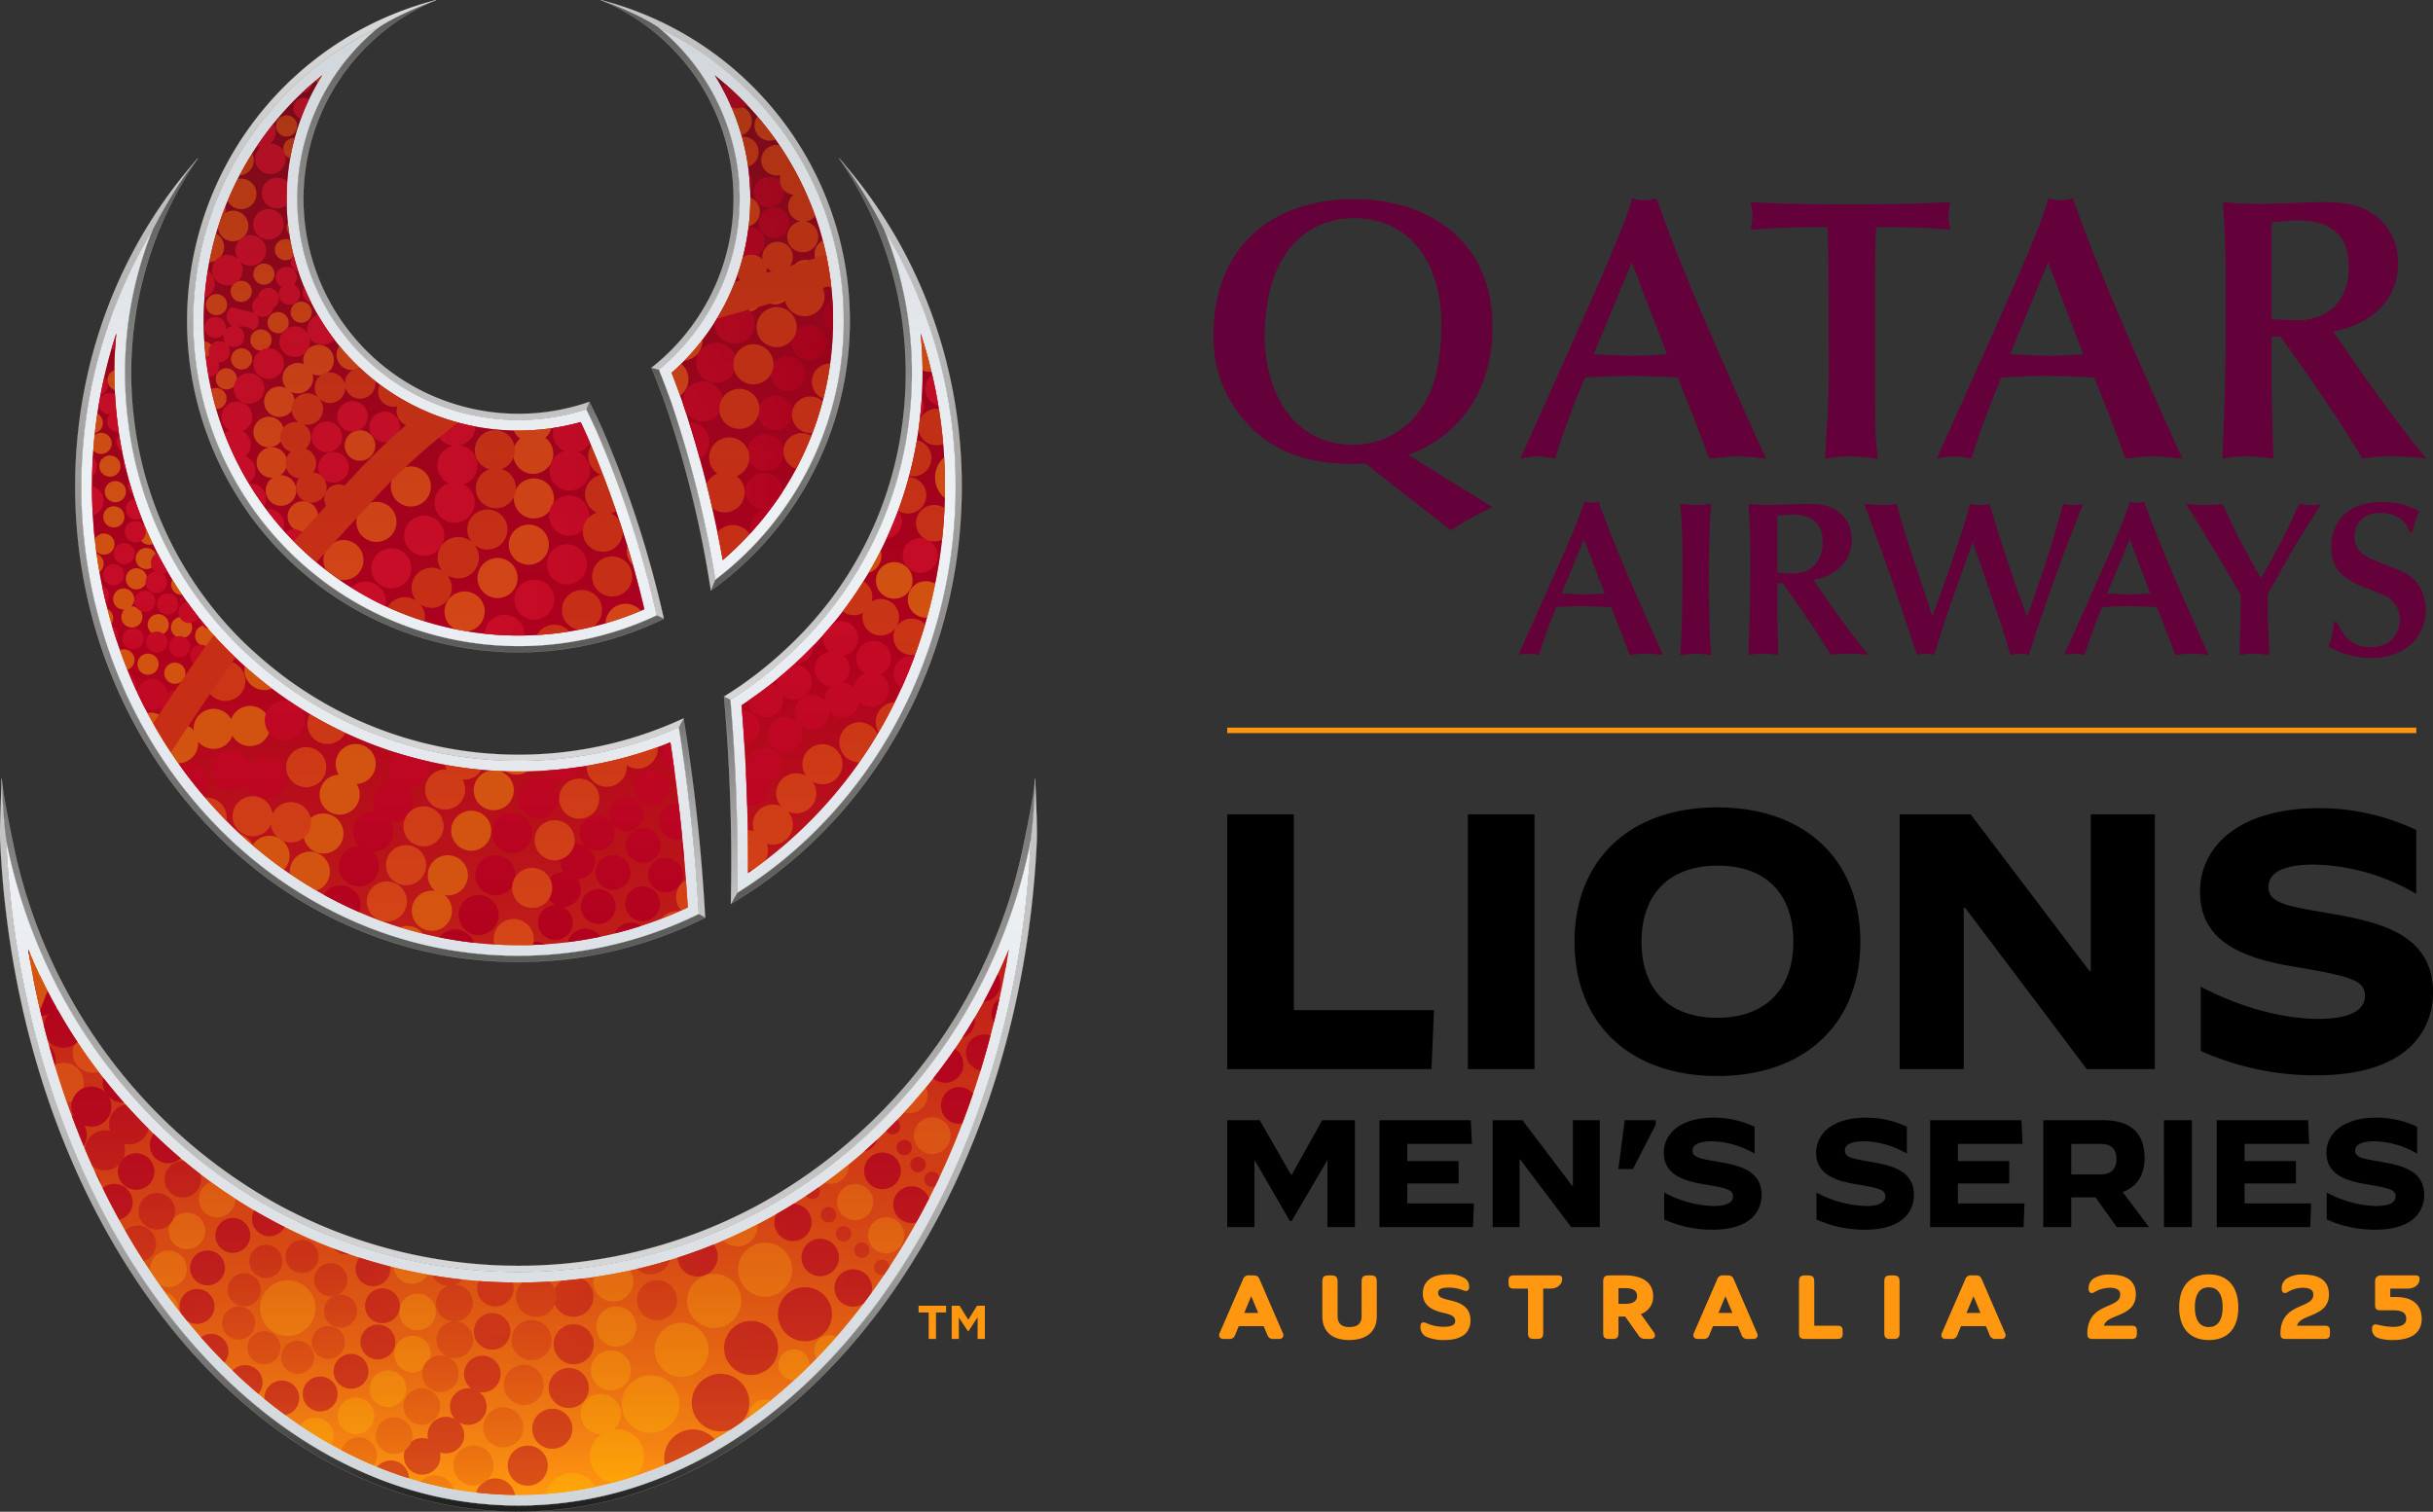 <?xml version="1.0" encoding="UTF-8"?>
<svg xmlns="http://www.w3.org/2000/svg" xmlns:xlink="http://www.w3.org/1999/xlink" width="225.283mm" height="140.01mm" viewBox="0 0 638.597 396.879">
  <rect x="0" y="0" width="638.597" height="396.879" fill="#333333" stroke="none"/>
  <defs>
    <linearGradient id="a" x1="490.671" y1="406.224" x2="490.671" y2="264.074" gradientUnits="userSpaceOnUse">
      <stop offset="0" stop-color="#d8d8d8"></stop>
      <stop offset="1" stop-color="#595957"></stop>
    </linearGradient>
    <linearGradient id="b" x1="498.1" y1="264.074" x2="498.1" y2="459.791" gradientUnits="userSpaceOnUse">
      <stop offset="0.003" stop-color="#c6c5c5"></stop>
      <stop offset="0.157" stop-color="#bfbebe"></stop>
      <stop offset="0.384" stop-color="#acabaa"></stop>
      <stop offset="0.654" stop-color="#8c8b8a"></stop>
      <stop offset="0.955" stop-color="#60605e"></stop>
      <stop offset="1" stop-color="#595957"></stop>
    </linearGradient>
    <linearGradient id="c" x1="467.766" y1="459.791" x2="467.766" y2="405.379" gradientUnits="userSpaceOnUse">
      <stop offset="0" stop-color="#c6c5c5"></stop>
      <stop offset="1" stop-color="#72716f"></stop>
    </linearGradient>
    <linearGradient id="d" x1="457.588" y1="463.426" x2="457.588" y2="411.108" gradientUnits="userSpaceOnUse">
      <stop offset="0" stop-color="#c6c5c5"></stop>
      <stop offset="0.201" stop-color="#c2c1c0"></stop>
      <stop offset="0.425" stop-color="#b4b3b3"></stop>
      <stop offset="0.66" stop-color="#9f9e9d"></stop>
      <stop offset="0.901" stop-color="#81807e"></stop>
      <stop offset="1" stop-color="#72716f"></stop>
    </linearGradient>
    <linearGradient id="e" x1="382.075" y1="422.268" x2="382.075" y2="264.074" xlink:href="#a"></linearGradient>
    <linearGradient id="f" x1="378.383" y1="264.074" x2="378.383" y2="475.033" gradientUnits="userSpaceOnUse">
      <stop offset="0.003" stop-color="#c6c5c5"></stop>
      <stop offset="0.355" stop-color="#a3a2a1"></stop>
      <stop offset="1" stop-color="#595957"></stop>
    </linearGradient>
    <linearGradient id="g" x1="455.356" y1="377.546" x2="455.356" y2="319.045" gradientUnits="userSpaceOnUse">
      <stop offset="0" stop-color="#c6c5c5"></stop>
      <stop offset="1" stop-color="#595957"></stop>
    </linearGradient>
    <linearGradient id="h" x1="466.346" y1="222.52" x2="466.346" y2="377.546" xlink:href="#b"></linearGradient>
    <linearGradient id="i" x1="451.905" y1="319.55" x2="451.905" y2="222.52" xlink:href="#g"></linearGradient>
    <linearGradient id="j" x1="440.021" y1="384.936" x2="440.021" y2="328.004" xlink:href="#d"></linearGradient>
    <linearGradient id="k" x1="392.315" y1="332.773" x2="392.315" y2="222.52" xlink:href="#g"></linearGradient>
    <linearGradient id="l" x1="387.649" y1="222.52" x2="387.649" y2="393.741" gradientUnits="userSpaceOnUse">
      <stop offset="0.003" stop-color="#d8d8d8"></stop>
      <stop offset="0.142" stop-color="#d1d1d1"></stop>
      <stop offset="0.345" stop-color="#bebebd"></stop>
      <stop offset="0.587" stop-color="#9e9e9d"></stop>
      <stop offset="0.858" stop-color="#737371"></stop>
      <stop offset="1" stop-color="#595957"></stop>
    </linearGradient>
    <linearGradient id="m" x1="14074.06" y1="556.445" x2="14074.06" y2="426.89" gradientTransform="matrix(-1, 0, 0, 1, 14486.117, 0)" gradientUnits="userSpaceOnUse">
      <stop offset="0" stop-color="#d8d8d8"></stop>
      <stop offset="1" stop-color="#72716f"></stop>
    </linearGradient>
    <linearGradient id="n" x1="14094.677" y1="426.89" x2="14094.677" y2="619.37" gradientTransform="matrix(-1, 0, 0, 1, 14506.734, 0)" gradientUnits="userSpaceOnUse">
      <stop offset="0.003" stop-color="#c6c5c5"></stop>
      <stop offset="0.31" stop-color="#c4c3c3"></stop>
      <stop offset="0.457" stop-color="#bcbbbb"></stop>
      <stop offset="0.571" stop-color="#afafae"></stop>
      <stop offset="0.667" stop-color="#9d9d9c"></stop>
      <stop offset="0.753" stop-color="#858584"></stop>
      <stop offset="0.829" stop-color="#696867"></stop>
      <stop offset="0.863" stop-color="#595957"></stop>
      <stop offset="1" stop-color="#1d1e1c"></stop>
    </linearGradient>
    <linearGradient id="o" x1="412.056" y1="443.449" x2="412.056" y2="617.752" gradientUnits="userSpaceOnUse">
      <stop offset="0" stop-color="#eff2f5"></stop>
      <stop offset="1" stop-color="#d1d6db"></stop>
    </linearGradient>
    <linearGradient id="p" x1="412.056" y1="229.799" x2="412.056" y2="473.415" gradientUnits="userSpaceOnUse">
      <stop offset="0" stop-color="#d1d6db"></stop>
      <stop offset="0.53" stop-color="#eff2f5"></stop>
      <stop offset="1" stop-color="#dde2e8"></stop>
    </linearGradient>
    <linearGradient id="q" x1="412.057" y1="614.98" x2="412.057" y2="242.261" gradientUnits="userSpaceOnUse">
      <stop offset="0" stop-color="#ff9810"></stop>
      <stop offset="0.035" stop-color="#f98b0f"></stop>
      <stop offset="0.108" stop-color="#ee770e"></stop>
      <stop offset="0.18" stop-color="#e86a0d"></stop>
      <stop offset="0.25" stop-color="#e6660d"></stop>
      <stop offset="0.6" stop-color="#af001e"></stop>
      <stop offset="1" stop-color="#750c19"></stop>
    </linearGradient>
    <linearGradient id="r" x1="407.912" y1="614.705" x2="407.912" y2="495.742" gradientUnits="userSpaceOnUse">
      <stop offset="0" stop-color="#ffb900"></stop>
      <stop offset="1" stop-color="#ff9810"></stop>
    </linearGradient>
    <linearGradient id="s" x1="412.235" y1="467.624" x2="412.235" y2="311.006" gradientUnits="userSpaceOnUse">
      <stop offset="0" stop-color="#ffb900"></stop>
      <stop offset="0.437" stop-color="#ffb601"></stop>
      <stop offset="0.7" stop-color="#ffae05"></stop>
      <stop offset="0.916" stop-color="#ffa00c"></stop>
      <stop offset="1" stop-color="#ff9810"></stop>
    </linearGradient>
    <linearGradient id="t" x1="411.604" y1="388.261" x2="411.604" y2="242.261" gradientUnits="userSpaceOnUse">
      <stop offset="0" stop-color="#ff9810"></stop>
      <stop offset="0.261" stop-color="#fc9210"></stop>
      <stop offset="0.603" stop-color="#f4820f"></stop>
      <stop offset="0.989" stop-color="#e6670d"></stop>
      <stop offset="1" stop-color="#e6660d"></stop>
    </linearGradient>
    <radialGradient id="u" cx="411.798" cy="543.345" r="103.987" gradientTransform="translate(-3.778 112.279) rotate(-0.5) scale(1 0.8)" gradientUnits="userSpaceOnUse">
      <stop offset="0" stop-color="#e6660d"></stop>
      <stop offset="0.108" stop-color="#d64712"></stop>
      <stop offset="0.229" stop-color="#c82d16"></stop>
      <stop offset="0.362" stop-color="#bd191a"></stop>
      <stop offset="0.513" stop-color="#b50b1c"></stop>
      <stop offset="0.696" stop-color="#b0031e"></stop>
      <stop offset="1" stop-color="#af001e"></stop>
    </radialGradient>
    <linearGradient id="v" x1="411.182" y1="310" x2="411.182" y2="470.616" gradientUnits="userSpaceOnUse">
      <stop offset="0" stop-color="#ed1b34"></stop>
      <stop offset="0.292" stop-color="#ea1a33"></stop>
      <stop offset="0.526" stop-color="#e0152f"></stop>
      <stop offset="0.741" stop-color="#cf0e29"></stop>
      <stop offset="0.942" stop-color="#b70421"></stop>
      <stop offset="1" stop-color="#af001e"></stop>
    </linearGradient>
    <linearGradient id="w" x1="329.716" y1="316.911" x2="494.63" y2="316.911" gradientUnits="userSpaceOnUse">
      <stop offset="0" stop-color="#ed1b34"></stop>
      <stop offset="0.357" stop-color="#ea1a33"></stop>
      <stop offset="0.572" stop-color="#e21630"></stop>
      <stop offset="0.748" stop-color="#d4102b"></stop>
      <stop offset="0.904" stop-color="#c00724"></stop>
      <stop offset="1" stop-color="#af001e"></stop>
    </linearGradient>
    <linearGradient id="x" x1="412.857" y1="613.462" x2="412.857" y2="484.738" gradientUnits="userSpaceOnUse">
      <stop offset="0" stop-color="#e6660d"></stop>
      <stop offset="1" stop-color="#af001e"></stop>
    </linearGradient>
    <linearGradient id="y" x1="426.848" y1="470.643" x2="426.848" y2="329.821" gradientUnits="userSpaceOnUse">
      <stop offset="0" stop-color="#ff9810"></stop>
      <stop offset="0.011" stop-color="#ff9710"></stop>
      <stop offset="0.397" stop-color="#f17c0e"></stop>
      <stop offset="0.739" stop-color="#e96c0d"></stop>
      <stop offset="1" stop-color="#e6660d"></stop>
    </linearGradient>
    <linearGradient id="z" x1="412.057" y1="614.98" x2="412.057" y2="242.261" gradientUnits="userSpaceOnUse">
      <stop offset="0" stop-color="#ff9810"></stop>
      <stop offset="0.04" stop-color="#ef7a13"></stop>
      <stop offset="0.097" stop-color="#dc5516"></stop>
      <stop offset="0.158" stop-color="#cb3619"></stop>
      <stop offset="0.22" stop-color="#bf1e1b"></stop>
      <stop offset="0.287" stop-color="#b60d1d"></stop>
      <stop offset="0.36" stop-color="#b1031e"></stop>
      <stop offset="0.45" stop-color="#af001e"></stop>
      <stop offset="0.615" stop-color="#ac011e"></stop>
      <stop offset="0.748" stop-color="#a2031d"></stop>
      <stop offset="0.869" stop-color="#91061b"></stop>
      <stop offset="0.983" stop-color="#790b19"></stop>
      <stop offset="1" stop-color="#750c19"></stop>
    </linearGradient>
  </defs>
  <title>LionsSeries-Logo-Landscape-RGB-POS_AW</title>
  <g>
    <g>
      <g>
        <g>
          <g>
            <path d="M512.859,333.491a99.29,99.29,0,0,0-16.661-69.417s5.191,5.724,11.944,18.839a100.45,100.45,0,0,1,7.202,37.459,101.971,101.971,0,0,1-.88,13.331l.035-.248A99.333,99.333,0,0,1,483.344,394.107l-.227.21a103.73,103.73,0,0,1-15.418,11.908l-1.7-.845a101.919,101.919,0,0,0,16.012-12.244c.053-.049.107-.098.16-.147l.064-.06A97.391,97.391,0,0,0,512.891,333.262Z" transform="translate(-275.97 -222.506)" stroke="#fff" stroke-miterlimit="10" stroke-width="0.029" fill="url(#a)"></path>
            <path d="M496.198,264.074s5.191,5.724,11.944,18.839l.001.001a129.103,129.103,0,0,1,18.638,67.311c0,44.055-21.886,84.643-57.308,106.665l-1.671,2.9c36.106-21.186,60.597-62.304,60.597-109.565,0-33.419-12.258-63.752-32.2-86.15Z" transform="translate(-275.97 -222.506)" stroke="#fff" stroke-miterlimit="10" stroke-width="0.029" fill="url(#b)"></path>
            <path d="M469.472,456.891a493.715,493.715,0,0,0-1.773-50.667l-1.7-.845a490.957,490.957,0,0,1,1.803,54.412Z" transform="translate(-275.97 -222.506)" stroke="#fff" stroke-miterlimit="10" stroke-width="0.029" fill="url(#c)"></path>
          </g>
          <g>
            <path d="M461.052,463.426a489.166,489.166,0,0,0-5.671-52.319l-1.258,2.347a490.835,490.835,0,0,1,5.252,48.994Z" transform="translate(-275.97 -222.506)" stroke="#fff" stroke-miterlimit="10" stroke-width="0.029" fill="url(#d)"></path>
            <path d="M315.972,282.914a100.45,100.45,0,0,0-7.202,37.459,101.971,101.971,0,0,0,.88,13.331,99.229,99.229,0,0,0,33.933,62.946,104.491,104.491,0,0,0,110.541,16.805l1.258-2.347A102.86,102.86,0,0,1,344.64,395.425a97.622,97.622,0,0,1-33.386-61.934,99.29,99.29,0,0,1,16.661-69.417S322.724,269.799,315.972,282.914Z" transform="translate(-275.97 -222.506)" stroke="#fff" stroke-miterlimit="10" stroke-width="0.029" fill="url(#e)"></path>
            <path d="M327.915,264.074s-5.191,5.724-11.944,18.839a131.334,131.334,0,0,0-9.609,115.3,123.652,123.652,0,0,0,24.611,39.161,114.261,114.261,0,0,0,36.466,26.377,107.698,107.698,0,0,0,91.936-1.303l1.676.978a109.326,109.326,0,0,1-48.996,11.607c-64.254,0-116.342-55.878-116.342-124.807C295.715,316.806,307.973,286.473,327.915,264.074Z" transform="translate(-275.97 -222.506)" stroke="#fff" stroke-miterlimit="10" stroke-width="0.029" fill="url(#f)"></path>
          </g>
        </g>
        <g>
          <path d="M446.975,319.045q1.974,4.802,3.684,9.643a288.767,288.767,0,0,1,11.908,48.858l1.171-2.876a285.858,285.858,0,0,0-11.549-46.509c-1.046-2.947-2.14-5.835-3.261-8.611Z" transform="translate(-275.97 -222.506)" stroke="#fff" stroke-miterlimit="10" stroke-width="0.029" fill="url(#g)"></path>
          <path d="M433.67,222.52s9.692,3.488,15.248,7.279h-0a86.046,86.046,0,0,1,30.246,24.241,84.471,84.471,0,0,1,18.239,52.736,85.186,85.186,0,0,1-33.666,67.894l-1.171,2.876a86.963,86.963,0,0,0-28.897-155.026Z" transform="translate(-275.97 -222.506)" stroke="#fff" stroke-miterlimit="10" stroke-width="0.029" fill="url(#h)"></path>
          <path d="M468.521,274.69a56.474,56.474,0,0,0-34.851-52.171s9.692,3.488,15.248,7.279a58.097,58.097,0,0,1,21.221,44.892h-.001a57.766,57.766,0,0,1-21.21,44.859l-1.953-.505a56.348,56.348,0,0,0,21.545-44.354Z" transform="translate(-275.97 -222.506)" stroke="#fff" stroke-miterlimit="10" stroke-width="0.029" fill="url(#i)"></path>
        </g>
        <g>
          <path d="M450.206,384.936A279.877,279.877,0,0,0,434.092,335.234q-1.642-3.662-3.437-7.23l-.821,1.982c.956,1.939,1.889,3.921,2.781,5.911a273.99,273.99,0,0,1,15.719,48.144Z" transform="translate(-275.97 -222.506)" stroke="#fff" stroke-miterlimit="10" stroke-width="0.029" fill="url(#j)"></path>
          <path d="M375.194,229.799A58.085,58.085,0,0,0,429.835,329.986l.821-1.982A56.468,56.468,0,0,1,390.443,222.52S380.751,226.008,375.194,229.799Z" transform="translate(-275.97 -222.506)" stroke="#fff" stroke-miterlimit="10" stroke-width="0.029" fill="url(#k)"></path>
          <path d="M390.443,222.52s-9.692,3.488-15.248,7.279a86.045,86.045,0,0,0-30.246,24.241A85.359,85.359,0,0,0,448.335,384.04l1.872.896a86.978,86.978,0,1,1-59.764-162.417Z" transform="translate(-275.97 -222.506)" stroke="#fff" stroke-miterlimit="10" stroke-width="0.029" fill="url(#l)"></path>
        </g>
        <g>
          <path d="M412.057,556.445a132.708,132.708,0,0,0,53.425-11.135A136.593,136.593,0,0,0,509.095,514.954a141.458,141.458,0,0,0,29.393-45.005,143.725,143.725,0,0,0,7.985-26.5c1.012-7.081,1.206-16.559,1.206-16.559-.421,5.096-2.344,14-3.376,18.976a134.561,134.561,0,0,1-8.423,26.098,139.234,139.234,0,0,1-60.263,66.561,132.496,132.496,0,0,1-63.56,16.302h-.001a132.496,132.496,0,0,1-63.56-16.302,140.3,140.3,0,0,1-68.686-92.659c-1.032-4.976-2.956-13.88-3.376-18.976,0,0,.194,9.479,1.206,16.559a143.725,143.725,0,0,0,7.985,26.5,141.458,141.458,0,0,0,29.393,45.005,136.593,136.593,0,0,0,43.613,30.355A132.708,132.708,0,0,0,412.057,556.445Z" transform="translate(-275.97 -222.506)" stroke="#fff" stroke-miterlimit="10" stroke-width="0.029" fill="url(#m)"></path>
          <path d="M412.057,619.37h0c72.289,0,131.436-77.7,136.034-175.921.191-4.075-.389-15.152-.412-16.559,0,0-.194,9.479-1.206,16.559a245.509,245.509,0,0,1-10.355,60.474c-6.814,22.246-16.564,42.218-28.978,59.362-12.387,17.105-26.799,30.528-42.837,39.895-16.555,9.67-34.133,14.572-52.246,14.572h-0c-18.113,0-35.691-4.903-52.246-14.572-16.038-9.367-30.45-22.79-42.837-39.895-12.415-17.144-22.164-37.116-28.978-59.362a245.508,245.508,0,0,1-10.355-60.474c-1.012-7.081-1.206-16.559-1.206-16.559-.023,1.407-.602,12.484-.412,16.559,4.597,98.221,63.745,175.921,136.034,175.921Z" transform="translate(-275.97 -222.506)" stroke="#fff" stroke-miterlimit="10" stroke-width="0.029" fill="url(#n)"></path>
        </g>
      </g>
      <g>
        <path d="M412.057,617.752c-18.113,0-35.691-4.903-52.246-14.572-16.038-9.367-30.45-22.79-42.837-39.895-12.415-17.144-22.164-37.116-28.978-59.362a245.508,245.508,0,0,1-10.355-60.474,143.725,143.725,0,0,0,7.985,26.5,141.458,141.458,0,0,0,29.393,45.005,136.593,136.593,0,0,0,43.613,30.355,133.727,133.727,0,0,0,106.85,0,136.593,136.593,0,0,0,43.613-30.355,141.458,141.458,0,0,0,29.393-45.005,143.725,143.725,0,0,0,7.985-26.5,245.509,245.509,0,0,1-10.355,60.474c-6.814,22.246-16.564,42.218-28.978,59.362-12.387,17.105-26.799,30.528-42.837,39.895C447.747,612.849,430.169,617.752,412.057,617.752Z" transform="translate(-275.97 -222.506)" stroke="#fff" stroke-miterlimit="10" stroke-width="0.029" fill="url(#o)"></path>
        <path d="M412.056,392.123A85.35,85.35,0,0,1,344.948,254.039a86.045,86.045,0,0,1,30.246-24.241A58.085,58.085,0,0,0,429.835,329.986c.956,1.939,1.889,3.921,2.781,5.911a273.989,273.989,0,0,1,15.719,48.144A84.502,84.502,0,0,1,412.056,392.123Zm51.681-17.453a285.858,285.858,0,0,0-11.549-46.509c-1.046-2.947-2.14-5.835-3.261-8.611a58.077,58.077,0,0,0-.01-89.751,86.046,86.046,0,0,1,30.246,24.241,84.471,84.471,0,0,1,18.239,52.736,85.186,85.186,0,0,1-33.666,67.894Zm-51.681,98.745a107.271,107.271,0,0,1-44.617-9.663,114.26,114.26,0,0,1-36.466-26.377,123.65,123.65,0,0,1-24.611-39.161,131.334,131.334,0,0,1,9.609-115.3,100.449,100.449,0,0,0-7.202,37.459,101.933,101.933,0,0,0,.88,13.331,99.227,99.227,0,0,0,33.933,62.946,104.491,104.491,0,0,0,110.541,16.805,490.8,490.8,0,0,1,5.252,48.994A107.146,107.146,0,0,1,412.057,473.415Zm57.416-16.524a493.742,493.742,0,0,0-1.773-50.667,103.728,103.728,0,0,0,15.418-11.908l.227-.21A99.331,99.331,0,0,0,514.498,333.456a101.854,101.854,0,0,0,.845-13.083,100.451,100.451,0,0,0-7.201-37.458A129.101,129.101,0,0,1,526.78,350.226C526.78,394.281,504.895,434.869,469.472,456.891Z" transform="translate(-275.97 -222.506)" stroke="#fff" stroke-miterlimit="10" stroke-width="0.029" fill="url(#p)"></path>
      </g>
      <g>
        <path d="M412.057,389.35a82.523,82.523,0,0,1-51.501-147.089,60.861,60.861,0,0,0,67.813,91.061c.587,1.231,1.161,2.473,1.716,3.71a267.867,267.867,0,0,1,15.02,45.43A81.767,81.767,0,0,1,412.057,389.35Zm53.607-19.803A283.073,283.073,0,0,0,454.812,327.258c-.831-2.344-1.692-4.648-2.57-6.884a60.843,60.843,0,0,0,11.315-78.113,82.83,82.83,0,0,1,13.427,13.494,81.724,81.724,0,0,1,17.645,51.021,82.665,82.665,0,0,1-9.449,38.37A83.594,83.594,0,0,1,465.664,369.547ZM412.057,470.643a104.516,104.516,0,0,1-43.471-9.415,111.498,111.498,0,0,1-35.583-25.743A120.884,120.884,0,0,1,308.944,397.197a129.421,129.421,0,0,1-2.436-87.197q-.511,5.145-.512,10.374a104.755,104.755,0,0,0,.904,13.695,101.971,101.971,0,0,0,34.87,64.682A107.294,107.294,0,0,0,451.929,417.39c2.12,13.958,3.653,28.519,4.566,43.361A104.295,104.295,0,0,1,412.057,470.643Zm60.243-18.914c.079-15.023-.488-29.818-1.693-44.075a106.484,106.484,0,0,0,14.405-11.31l.213-.197a102.109,102.109,0,0,0,32.027-62.357,104.453,104.453,0,0,0,.865-13.416q0-5.225-.512-10.373a128.832,128.832,0,0,1-8.639,100.508A117.471,117.471,0,0,1,472.3,451.729Zm-9.396,149.058c15.702-9.171,29.829-22.336,41.989-39.127,12.235-16.896,21.848-36.594,28.573-58.547a236.532,236.532,0,0,0,7.291-31.388,144.193,144.193,0,0,1-29.669,45.162,139.357,139.357,0,0,1-44.496,30.967,136.5,136.5,0,0,1-109.07,0,139.357,139.357,0,0,1-44.496-30.967,144.193,144.193,0,0,1-29.669-45.162,236.495,236.495,0,0,0,7.291,31.388c6.724,21.953,16.338,41.651,28.573,58.547,12.159,16.791,26.286,29.955,41.989,39.127,16.125,9.418,33.233,14.194,50.847,14.194C429.671,614.98,446.779,610.205,462.904,600.787Z" transform="translate(-275.97 -222.506)" fill="url(#q)"></path>
        <g>
          <path d="M457.242,567.499a7.091,7.091,0,1,1,9.65,2.727A7.091,7.091,0,0,1,457.242,567.499Zm-5.831,3.181a7.091,7.091,0,1,0,9.65,2.727A7.091,7.091,0,0,0,451.411,570.68Zm-7.324,30.657a7.09,7.09,0,0,0-7.054-3.575,5.262,5.262,0,1,0-3.193,1.222,7.09,7.09,0,0,0,2.81,12.793q3.068-.808,6.103-1.82A7.087,7.087,0,0,0,444.087,601.337Zm29.798-10.245a4.037,4.037,0,0,0-1.183,3.291q2.768-2.001,5.46-4.178A4.054,4.054,0,0,0,473.885,591.093Zm17.034-16.901a4.054,4.054,0,0,0-.653,4.947q2.671-2.75,5.248-5.693A4.051,4.051,0,0,0,490.92,574.192ZM432.289,612.825a7.085,7.085,0,0,0-13.046,1.88A96.083,96.083,0,0,0,432.289,612.825Zm54.96-34.859a4.062,4.062,0,1,0-2.886,6.899q2.038-1.866,4.027-3.837A4.037,4.037,0,0,0,487.248,577.966Zm-13.918-28.326a7.091,7.091,0,1,0,9.65,2.727A7.091,7.091,0,0,0,473.33,549.64ZM493.494,533.276a4.72,4.72,0,0,0,5.199-5.013q-3.049,2.484-6.222,4.782A4.705,4.705,0,0,0,493.494,533.276Zm-21.384,15.776a5.26,5.26,0,0,0,2.666-5.105q-4.022,2.079-8.185,3.907c-.255.111-.512.214-.767.323A5.259,5.259,0,0,0,472.11,549.052Zm23.608-11.449a4.742,4.742,0,1,0,5.189-4.249A4.742,4.742,0,0,0,495.719,537.604ZM431.731,584.822a5.261,5.261,0,1,0,2.023-7.159A5.261,5.261,0,0,0,431.731,584.822Zm18.675,12.887a7.548,7.548,0,1,0-10.272-2.903A7.548,7.548,0,0,0,450.405,597.709ZM432.362,561.537a5.261,5.261,0,0,0,9.183-5.136c-.067-.119-.141-.231-.215-.343q-4.713,1.034-9.497,1.731A5.235,5.235,0,0,0,432.362,561.537Zm75.724-10.006a4.742,4.742,0,1,0-4.249-5.189A4.742,4.742,0,0,0,508.086,551.531Zm-67.794,23.826a5.261,5.261,0,1,0-7.16-2.023A5.261,5.261,0,0,0,440.293,575.357Zm-73.23,14.67a4.803,4.803,0,1,0,6.537,1.847A4.803,4.803,0,0,0,367.063,590.027Zm19.534-7.842a4.803,4.803,0,1,0-6.537-1.847A4.803,4.803,0,0,0,386.597,582.185ZM347.933,559.582a7.288,7.288,0,1,0,9.919,2.803A7.288,7.288,0,0,0,347.933,559.582Zm31.939-2.482a4.803,4.803,0,0,0,6.537,1.847,4.755,4.755,0,0,0,1.811-1.809q-4.493-.794-8.92-1.894A4.755,4.755,0,0,0,379.873,557.1Zm-4.416,25.797a4.803,4.803,0,1,0,6.537,1.847A4.803,4.803,0,0,0,375.457,582.897Zm7.765-20.165a4.803,4.803,0,1,0,6.537,1.847A4.803,4.803,0,0,0,383.222,562.732Zm-20.278,39.033a4.79,4.79,0,0,0-8.144-5.012q3.161,2.126,6.41,4.034C361.786,601.123,362.366,601.44,362.944,601.764ZM301.862,503.906q-3.033-3.982-5.783-8.165a5.259,5.259,0,0,0,5.783,8.165Zm-6.597,7.479a5.257,5.257,0,0,0-4.919-9.29c.102.339.198.68.302,1.018q1.378,4.498,2.922,8.864A5.24,5.24,0,0,0,295.265,511.385Zm42.497,25.85q-3.285-2.124-6.455-4.429a4.796,4.796,0,1,0,6.455,4.429Zm176.404-22.512a4.8,4.8,0,0,0,4.865-6.759q-2.763,3.368-5.731,6.582A4.789,4.789,0,0,0,514.167,514.723Zm6.97,1.126a4.819,4.819,0,1,0,4.317,5.273A4.819,4.819,0,0,0,521.137,515.849ZM322.237,564.01a4.781,4.781,0,0,0-2.974-2.294c1.169,1.613,2.361,3.182,3.566,4.727A4.752,4.752,0,0,0,322.237,564.01Zm.284-4.191a4.803,4.803,0,1,0-7.12-3.669q1.262,1.891,2.567,3.738A4.794,4.794,0,0,0,322.521,559.819Zm-1.69-11.799a4.803,4.803,0,1,0,1.847-6.537A4.803,4.803,0,0,0,320.832,548.021Z" transform="translate(-275.97 -222.506)" fill="url(#r)"></path>
          <path d="M309.341,375.82a2.775,2.775,0,1,1,3.776,1.067A2.775,2.775,0,0,1,309.341,375.82Zm-3.162-28.527a2.775,2.775,0,1,0-3.776-1.067A2.775,2.775,0,0,0,306.179,347.292Zm10.603,20.492a2.775,2.775,0,1,0-1.067,3.776A2.775,2.775,0,0,0,316.782,367.784Zm-12.288-12.012a2.775,2.775,0,1,0,3.776,1.067A2.775,2.775,0,0,0,304.494,355.772Zm11.679,43.523a2.775,2.775,0,1,0-3.776-1.067A2.775,2.775,0,0,0,316.173,399.295ZM305.675,363.997a2.763,2.763,0,0,0-4.839.009q.17,1.614.38,3.22a2.771,2.771,0,0,0,4.459-3.229Zm.366-46.594c.012-.424.03-.847.047-1.271A2.769,2.769,0,0,0,306.041,317.403Zm2.64,32.825a2.775,2.775,0,1,0-1.067,3.776A2.775,2.775,0,0,0,308.681,350.229Zm-4.129-26.584a2.756,2.756,0,0,0,1.556,1.272c-.067-1.517-.112-3.033-.112-4.544,0-.224.007-.448.008-.672a2.713,2.713,0,0,0-1.452,3.943Zm200.317,48.884a4.796,4.796,0,0,0,2.267-5.494c-1.009,1.998-2.094,3.959-3.235,5.89A4.765,4.765,0,0,0,504.869,372.529Zm11.829,3.157a4.792,4.792,0,0,0,2.622,8.971q1.224-4.412,2.125-8.917A4.784,4.784,0,0,0,516.698,375.686Zm-3.67,3.395a4.803,4.803,0,1,0-6.537-1.847A4.803,4.803,0,0,0,513.028,379.081ZM301.299,367.87q.33,2.422.755,4.822a2.752,2.752,0,0,0-.755-4.822Zm219.168-47.762c-.735-3.072-1.593-6.105-2.552-9.101-.071.034-.143.063-.213.1q.379,4.286.408,8.629A4.8,4.8,0,0,0,520.467,320.108ZM310.905,394.39a2.766,2.766,0,0,0-3.456-1.206c.478,1.344.971,2.684,1.495,4.013.153.387.314.769.47,1.154a2.732,2.732,0,0,0,1.491-3.96Zm-2.747-8.573a2.775,2.775,0,1,0,2.256-4.115,2.771,2.771,0,1,0-1.815.835A2.766,2.766,0,0,0,308.158,385.818Zm28.819,29.816c.008.015.014.03.022.045a5.272,5.272,0,1,0-.354-4.349c-.008-.015-.014-.03-.022-.045a5.258,5.258,0,0,0-9.83,3.005,5.259,5.259,0,0,0-6.634-1.26,5.326,5.326,0,0,0-.456.286,3.974,3.974,0,0,0-4.989-3.571,120.668,120.668,0,0,0,8.059,13.137,5.256,5.256,0,0,0,5.193-5.698,5.251,5.251,0,0,0,9.011-1.551Zm186.782-73.036a7.036,7.036,0,0,0,.2,10.679c.024-1.016.047-2.032.047-3.049C524.006,347.672,523.907,345.131,523.759,342.597Zm-222.595-6.113a2.752,2.752,0,0,0-.335.234c-.14,1.345-.268,2.691-.366,4.044a2.773,2.773,0,1,0,.701-4.279Zm55.102,107.418a5.261,5.261,0,1,0,2.023-7.16A5.261,5.261,0,0,0,356.266,443.903Zm-8.937-40.614q-2.849-2.169-5.56-4.538c-.521-.45-1.034-.906-1.544-1.365a5.252,5.252,0,0,0,7.105,5.903Zm3.973,41.332a5.258,5.258,0,0,0-9.006-.29c-.052-.11-.102-.221-.163-.329a5.239,5.239,0,0,0-3.056-2.459,112.763,112.763,0,0,0,11.432,9.286A5.262,5.262,0,0,0,351.303,444.621Zm56.836-10.066a5.257,5.257,0,0,0-1.056-9.627q-1.218-.056-2.433-.14a5.259,5.259,0,1,0,3.489,9.767Zm6.285-9.538c-.788.017-1.576.028-2.367.028-1.134,0-2.266-.024-3.397-.06a5.256,5.256,0,0,0,5.483.216C414.242,425.144,414.329,425.077,414.424,425.016Zm-33.423,40.931q2.984.926,6.008,1.677A5.255,5.255,0,0,0,381.001,465.947Zm21.218-20.764a5.261,5.261,0,1,0-7.16-2.023A5.261,5.261,0,0,0,402.218,445.183Zm-42.348,10.76a5.261,5.261,0,1,0-7.799-4.019q3.405,2.328,6.967,4.388A5.271,5.271,0,0,0,359.871,455.943Zm9.842-27.386c-.043-.076-.092-.146-.138-.22a5.258,5.258,0,1,0-4.828-2.683c.043.076.092.146.138.22a5.258,5.258,0,1,0,4.828,2.683Zm-46.489-26.89a2.775,2.775,0,1,0-3.776-1.067A2.775,2.775,0,0,0,323.224,401.667Zm8.078-9.851a2.757,2.757,0,0,0,1.366-1.946q-1.448-1.593-2.826-3.237a2.745,2.745,0,0,0-1.25.34,2.775,2.775,0,1,0,2.709,4.844Zm-5.252-5.937a2.775,2.775,0,1,0-1.067,3.776A2.775,2.775,0,0,0,326.049,385.879Zm-4.797-8.599a2.766,2.766,0,0,0,2.575,1.406q-1.359-1.986-2.619-4.029A2.77,2.77,0,0,0,321.252,377.281Zm-1.329,7.887a2.775,2.775,0,1,0-1.067,3.776A2.775,2.775,0,0,0,319.923,385.168Zm76.158,71.753a5.272,5.272,0,1,0-5.894-.519,5.277,5.277,0,1,0,2.474,1.116A5.235,5.235,0,0,0,396.081,456.921Zm-82.291-96.594a2.77,2.77,0,0,0,2.31,5.017q-1.199-2.489-2.254-5.041C313.827,360.312,313.808,360.317,313.79,360.327Zm-8.46,23.108a2.757,2.757,0,0,0-1.208-1.137q.516,2.012,1.097,4.006A2.764,2.764,0,0,0,305.33,383.435ZM301.548,335.953a2.775,2.775,0,0,0,1.067-3.776,2.737,2.737,0,0,0-1.082-1.068q-.377,2.539-.653,5.101A2.751,2.751,0,0,0,301.548,335.953Z" transform="translate(-275.97 -222.506)" fill="url(#s)"></path>
          <path d="M347.664,293.114a2.775,2.775,0,1,1-3.776-1.067A2.775,2.775,0,0,1,347.664,293.114Zm-7.02,8.308a2.775,2.775,0,1,0-3.776-1.067A2.775,2.775,0,0,0,340.644,301.422Zm5.179,12.763a2.775,2.775,0,1,0-3.776-1.067A2.775,2.775,0,0,0,345.823,314.185Zm-9.095,10.207a2.775,2.775,0,1,0-3.776-1.067A2.775,2.775,0,0,0,336.728,324.392Zm-2.575-19.481a2.775,2.775,0,1,0-3.776-1.067A2.775,2.775,0,0,0,334.153,304.911Zm6.588,14.243a2.775,2.775,0,1,0-3.776-1.067A2.775,2.775,0,0,0,340.741,319.154Zm11.174-35.137q-.24-1.553-.402-3.131a2.74,2.74,0,0,0,.402,3.131Zm-5.366,24.542a2.775,2.775,0,1,0,1.067-3.776A2.775,2.775,0,0,0,346.549,308.559Zm2.989-22.932a2.775,2.775,0,1,0,3.549,4.119c-.347-1.361-.634-2.744-.888-4.139A2.767,2.767,0,0,0,349.538,285.627Zm6.859,21.265a2.775,2.775,0,1,0-3.776-1.067A2.775,2.775,0,0,0,356.398,306.893Zm8.669,6.427a4.006,4.006,0,0,0,5.217,5.826c.057-.032.105-.074.16-.108A61.383,61.383,0,0,1,365.067,313.319Zm8.893,24.182a4.014,4.014,0,1,0-1.544,5.462A4.013,4.013,0,0,0,373.959,337.501Zm3.384,26.607a5.261,5.261,0,1,0-7.16-2.023A5.261,5.261,0,0,0,377.343,364.108Zm36.19-15.336a5.261,5.261,0,1,0,7.16,2.023A5.261,5.261,0,0,0,413.534,348.772Zm-1.477-13.224c-.422,0-.839-.023-1.259-.032a5.292,5.292,0,0,0,.257.536,5.238,5.238,0,0,0,1.416,1.625,5.264,5.264,0,1,0,6.639-.234,5.234,5.234,0,0,0,1.575-2.513A60.888,60.888,0,0,1,412.057,335.548Zm45.603-18.993a5.256,5.256,0,0,0,2.682-4.852,60.965,60.965,0,0,1-4.764,5.482A5.212,5.212,0,0,0,457.66,316.555ZM346.215,353.225a4.014,4.014,0,1,0,3.328-5.953,4.011,4.011,0,1,0-2.037.667A4.001,4.001,0,0,0,346.215,353.225Zm-14.45-39.694a2.764,2.764,0,0,0-2.09-1.393q.173,2.712.521,5.387a2.771,2.771,0,0,0,1.569-3.994Zm29.781,7.014a4.014,4.014,0,1,0-5.817-2.437,4.004,4.004,0,0,0-4.609,6.306,4.006,4.006,0,1,0,1.195.934,4.003,4.003,0,0,0,5.69-4.634A3.992,3.992,0,0,0,361.547,320.546Zm24.833,34.27a5.261,5.261,0,1,0-7.16-2.023A5.261,5.261,0,0,0,386.38,354.816Zm-35.69-91.927a2.749,2.749,0,0,0,1.428,1.223c.316-1.802.719-3.583,1.195-5.342a2.771,2.771,0,0,0-2.623,4.12Zm-2.225,76.554a4.014,4.014,0,1,0-5.462-1.544A4.014,4.014,0,0,0,348.465,339.443Zm131.044-80.291c-.813-1.147-1.648-2.283-2.524-3.397-.713-.906-1.453-1.792-2.205-2.668a3.994,3.994,0,0,0,4.729,6.065Zm-6.145,22.431a3.993,3.993,0,0,0-.456-7.205c.001.105.005.209.005.313a61.289,61.289,0,0,1-.443,7.244A3.952,3.952,0,0,0,473.364,281.583Zm16.918,9.602a4.003,4.003,0,0,0,3.251,2.04q-.625-3.823-1.608-7.547c-.033.017-.067.027-.099.045A4.014,4.014,0,0,0,490.282,291.185Zm-49.128,78.464a5.216,5.216,0,0,0,.9,1.16c-.466-1.658-.946-3.287-1.43-4.904A5.235,5.235,0,0,0,441.154,369.649ZM359.37,244.225q.575-.991,1.186-1.964-.873.696-1.726,1.417A2.752,2.752,0,0,0,359.37,244.225ZM474.057,303.877a4.004,4.004,0,0,0,2.04-3.244,3.991,3.991,0,1,0-.67-2.466,4.004,4.004,0,1,0-1.37,5.71Zm-56.724,66.212a5.261,5.261,0,1,0-7.16-2.023A5.261,5.261,0,0,0,417.333,370.089Zm72.033-71.834a4.014,4.014,0,1,0-5.462-1.544A4.014,4.014,0,0,0,489.366,298.255Zm-21.621.986c-.544,1.233-1.122,2.449-1.747,3.643A3.998,3.998,0,0,0,467.744,299.241Zm-23.58,83.62a5.256,5.256,0,0,0-9.258,3.289A81.813,81.813,0,0,0,444.164,382.86ZM456.016,319.524a5.238,5.238,0,0,0-1.256-1.496q-1.223,1.203-2.517,2.346c.766,1.95,1.514,3.958,2.245,5.993A5.26,5.26,0,0,0,456.016,319.524Zm16.76-67.221a4.005,4.005,0,0,0-4.869-1.801,60.274,60.274,0,0,1,2.696,7.536,3.96,3.96,0,0,0,2.173-5.735ZM332.733,290.858a3.999,3.999,0,0,0-.037-7.014q-1.064,3.699-1.773,7.505A3.969,3.969,0,0,0,332.733,290.858Zm71.261,78.805a5.261,5.261,0,1,0,7.16,2.023A5.261,5.261,0,0,0,403.993,369.664ZM333.649,283.788a4.014,4.014,0,1,0,1.544-5.462,3.97,3.97,0,0,0-.986.802q-.555,1.562-1.044,3.147A4,4,0,0,0,333.649,283.788Zm16.183-30.641a2.775,2.775,0,1,0,3.776,1.067A2.775,2.775,0,0,0,349.832,253.147Zm-9.281,14.903a4.004,4.004,0,0,0,1.627-5.269q-1.788,2.823-3.331,5.759A3.975,3.975,0,0,0,340.551,268.05Zm.666,8.858a4.003,4.003,0,0,0-2.878-7.392q-1.433,2.819-2.635,5.732c.02.038.029.079.051.117A4.014,4.014,0,0,0,341.217,276.907Zm-6.133,48.878a2.768,2.768,0,0,0-3.646-1.124c.388,1.764.826,3.512,1.328,5.24a2.744,2.744,0,0,0,1.251-.339A2.775,2.775,0,0,0,335.085,325.785Zm65.398,61.869a5.274,5.274,0,1,0-5.108.01c1.099.224,2.207.417,3.319.597A5.239,5.239,0,0,0,400.482,387.654Zm-31.8-13.518a5.261,5.261,0,1,0-7.197-2.099q1.782,1.387,3.626,2.67A5.237,5.237,0,0,0,368.682,374.136Zm-11.249-12.525a4.014,4.014,0,1,0-5.462-1.544A4.014,4.014,0,0,0,357.433,361.612Z" transform="translate(-275.97 -222.506)" fill="url(#t)"></path>
          <path d="M372.1,580.298a4.575,4.575,0,1,1-6.226-1.759A4.575,4.575,0,0,1,372.1,580.298Zm-2.223-22.465a4.571,4.571,0,0,0,8.524-2.813q-4.06-1.035-8.06-2.317A4.567,4.567,0,0,0,369.877,557.833Zm10.475,5.246a4.575,4.575,0,1,0-1.76,6.226A4.575,4.575,0,0,0,380.352,563.08Zm-2.961,15.744a4.575,4.575,0,1,0-6.226-1.759A4.575,4.575,0,0,0,377.392,578.823Zm-42.034-3.751a4.469,4.469,0,0,0-6.636-1.485q3.021,3.442,6.177,6.61A4.568,4.568,0,0,0,335.357,575.073Zm-5.45-5.593a4.575,4.575,0,1,0-6.401-2.163c.502.635,1.01,1.26,1.519,1.884A4.563,4.563,0,0,0,329.908,569.48Zm75.015,17.951a4.806,4.806,0,1,0-5.257-.374,4.793,4.793,0,0,0-4.223,8.077,4.799,4.799,0,0,0-7.124,5.179,4.799,4.799,0,1,0,3.137,3.496,4.794,4.794,0,0,0,4.996-7.881,4.801,4.801,0,0,0,5.35-7.953A4.78,4.78,0,0,0,404.923,587.431Zm-76.718-36.04a4.575,4.575,0,1,0,6.226,1.759A4.575,4.575,0,0,0,328.205,551.391Zm11.115-.55a4.575,4.575,0,1,0-6.226-1.76A4.575,4.575,0,0,0,339.32,550.841Zm9.598-4.369a4.541,4.541,0,0,0,1.784-1.825q-4.083-2.053-8.016-4.365a4.565,4.565,0,0,0,6.232,6.19Zm18.635,5.301q-1.993-.69-3.968-1.446A4.569,4.569,0,0,0,367.553,551.773Zm104.131,35.287a7.548,7.548,0,1,0-4,10.767q1.509-.98,2.997-2.01A7.546,7.546,0,0,0,471.684,587.06ZM283.357,471.725c.174,1.071.36,2.137.547,3.203a2.748,2.748,0,0,0,.615-.498C284.124,473.532,283.734,472.632,283.357,471.725ZM454.163,598.747a7.547,7.547,0,0,0-3.666,8.286,110.115,110.115,0,0,0,12.407-6.247c.218-.127.433-.264.651-.393A7.551,7.551,0,0,0,454.163,598.747Zm77.668-107.868a4.783,4.783,0,0,0-.042-1.179q-1.576,2.678-3.267,5.28A4.816,4.816,0,0,0,531.831,490.879Zm-31.418,64.897a4.909,4.909,0,1,0,2.189,8.974q1.028-1.354,2.036-2.745a4.859,4.859,0,0,0-4.225-6.229ZM310.175,535.796a4.751,4.751,0,0,0-7.232-1.362q2.075,4.243,4.329,8.32a4.757,4.757,0,0,0,2.903-6.959Zm-.823-9.914a4.803,4.803,0,1,0,6.537,1.847A4.803,4.803,0,0,0,309.352,525.882Zm13.084,1.415a4.761,4.761,0,0,0,.953-.721q-3.637-3.078-7.086-6.425a4.804,4.804,0,0,0,6.133,7.146Zm-33.269-38.765a5.234,5.234,0,0,0,1.649-1.452q-2.306-4.115-4.346-8.398a5.223,5.223,0,0,0-1.805.371q.991,5.109,2.198,10.137A5.23,5.23,0,0,0,289.167,488.532Zm8.761,34.808a5.26,5.26,0,0,0,.191-5.375,5.255,5.255,0,0,0,6.471-7.395,5.271,5.271,0,0,0,3.868,1.377q-2.799-3.171-5.393-6.496a5.23,5.23,0,0,0,.448,3.719,5.258,5.258,0,0,0-8.178,6.391,5.333,5.333,0,0,0-.536-.167Q296.295,519.426,297.928,523.34Zm103.871,39.709a4.801,4.801,0,0,0,8.75-3.847c-3.001-.032-5.988-.152-8.958-.376A4.777,4.777,0,0,0,401.799,563.049Zm7.548,6.642A4.803,4.803,0,1,0,407.5,576.228,4.803,4.803,0,0,0,409.347,569.691Zm84.098-5.613a7.091,7.091,0,1,0-2.727,9.65A7.091,7.091,0,0,0,493.445,564.078ZM344.306,583.238a4.575,4.575,0,0,0-6.226-1.759,4.52,4.52,0,0,0-1.045.831q3.31,3.2,6.754,6.114A4.564,4.564,0,0,0,344.306,583.238Zm168.086-52.866a4.819,4.819,0,1,0-5.273,4.317A4.819,4.819,0,0,0,512.392,530.372Zm-81.248,42.473a5.261,5.261,0,1,0-2.023,7.159A5.261,5.261,0,0,0,431.144,572.845Zm-1.287,11.489a5.261,5.261,0,1,0-2.023,7.16A5.261,5.261,0,0,0,429.857,584.334Zm-11.485,8.678a5.261,5.261,0,1,0,7.16,2.023A5.261,5.261,0,0,0,418.372,593.013ZM538.489,481.193a4.779,4.779,0,0,0-.651-2.911q-1.742,3.675-3.684,7.228A4.818,4.818,0,0,0,538.489,481.193Zm1.398-5.112a4.781,4.781,0,0,0-.005.662q.183-.996.358-1.995A4.767,4.767,0,0,0,539.887,476.081Zm-16.328,30.645a4.806,4.806,0,0,0,3.039-8.854q-2.704,3.96-5.673,7.734A4.791,4.791,0,0,0,523.559,506.726Zm4.635,1.207a4.819,4.819,0,0,0-.955,9.59,4.769,4.769,0,0,0,1.288-.065q1.483-3.879,2.837-7.865A4.793,4.793,0,0,0,528.194,507.934ZM515.782,533.982a4.819,4.819,0,1,0,.681,9.454q1.726-3.105,3.355-6.302A4.806,4.806,0,0,0,515.782,533.982Zm-9.523-12.339c-1.148,1.079-2.316,2.131-3.495,3.167A4.806,4.806,0,0,0,506.258,521.643Zm-95.696,91.686a5.256,5.256,0,0,0-9.608.999,96.313,96.313,0,0,0,10.188.637A5.226,5.226,0,0,0,410.562,613.329Zm-27.836-4.931a4.8,4.8,0,0,0-7.796-.828q4.16,1.705,8.388,3.026A4.747,4.747,0,0,0,382.726,608.398Zm-30.572-14.869a4.575,4.575,0,1,0-6.785-3.798q2.711,2.219,5.501,4.259A4.525,4.525,0,0,0,352.154,593.529Zm11.836-7.291a4.575,4.575,0,1,0-1.76,6.226A4.575,4.575,0,0,0,363.989,586.238ZM417.053,611.88a5.261,5.261,0,1,0-7.16-2.023A5.261,5.261,0,0,0,417.053,611.88Zm49.872-32.027a7.091,7.091,0,1,0,2.727-9.65A7.091,7.091,0,0,0,466.925,579.853Zm19.437-27.699a4.909,4.909,0,1,0,5.371-4.398A4.909,4.909,0,0,0,486.361,552.154Zm-31.876,2.761a5.261,5.261,0,1,0,8.829-5.68q-4.692,1.907-9.482,3.448A5.231,5.231,0,0,0,454.485,554.915Zm29.168-6.597a4.909,4.909,0,0,0,.973-9.769c-.114-.011-.224.004-.337 0q-2.236,1.39-4.527,2.69a4.88,4.88,0,0,0,3.891,7.079Zm-61.794,17.178a5.261,5.261,0,1,0,6.887-7.293q-2.735.334-5.489.559A5.253,5.253,0,0,0,421.859,565.496Z" transform="translate(-275.97 -222.506)" fill="url(#u)"></path>
          <path d="M308.655,345.498a2.757,2.757,0,0,1-.189-2.261c.211.965.441,1.925.68,2.882A2.744,2.744,0,0,1,308.655,345.498Zm2.322,7.033c-.388-1.202-.748-2.414-1.091-3.632a2.748,2.748,0,0,0,1.091,3.632ZM306.938,339.946a2.75,2.75,0,0,0,1.064,1.055q-.41-2.101-.727-4.224A2.767,2.767,0,0,0,306.938,339.946Zm-4.097-13.958a2.775,2.775,0,0,0,1.067-3.776,2.747,2.747,0,0,0-.573-.699q-.53,2.33-.975,4.684A2.777,2.777,0,0,0,302.841,325.988Zm2.076,5.219a2.763,2.763,0,0,0,2.23,4.695c-.087-.61-.172-1.221-.248-1.834-.348-2.631-.585-5.289-.732-7.947a2.745,2.745,0,0,0-4.005,1.173c-.081.453-.168.905-.245,1.359a2.749,2.749,0,0,0,2.999,2.553Zm6.068,35.281a2.775,2.775,0,1,0-1.067,3.776A2.775,2.775,0,0,0,310.985,366.488Zm-6.564,4.471a2.775,2.775,0,1,0,3.776,1.067A2.775,2.775,0,0,0,304.421,370.959Zm9.478-10.191a2.775,2.775,0,1,0-1.067,3.776A2.775,2.775,0,0,0,313.899,360.769Zm-3.485-7.052a2.775,2.775,0,0,0,2.709,4.844l.011-.007q-1.001-2.539-1.861-5.133A2.746,2.746,0,0,0,310.414,353.717Zm4.953,29.075a2.775,2.775,0,1,0-3.776-1.067A2.775,2.775,0,0,0,315.367,382.791Zm-11.119-5.3a2.753,2.753,0,0,0-1.524-1.26q.473,2.309,1.029,4.596A2.768,2.768,0,0,0,304.248,377.491Zm8.019,15.148a2.775,2.775,0,1,0-3.776-1.067A2.775,2.775,0,0,0,312.267,392.639Zm-11.45-49.585a3.943,3.943,0,0,0-.452-.634q-.161,2.694-.21,5.404A4.001,4.001,0,0,0,300.817,343.054Zm-.282,17.705c.06.747.123,1.493.196,2.238A3.972,3.972,0,0,0,300.535,360.758Zm2.085-8.719a3.993,3.993,0,0,0-2.51-1.921c-0.0.036-.002.072-.002.108,0,2.544.081,5.075.226,7.593a3.999,3.999,0,0,0,2.286-5.781Zm210.242,43.274a4.575,4.575,0,0,0-1.76,6.226,4.523,4.523,0,0,0,1.514,1.588q1.851-4.073,3.402-8.281A4.536,4.536,0,0,0,512.862,395.314Zm.658-24.745a4.575,4.575,0,1,0,1.759-6.226A4.575,4.575,0,0,0,513.52,370.569Zm-33.729,40.768a4.575,4.575,0,1,0,6.226,1.759A4.575,4.575,0,0,0,479.791,411.338Zm38.112-84.297c-.107,1.679-.266,3.348-.453,5.007A4.568,4.568,0,0,0,517.903,327.04ZM475.237,433.588a4.572,4.572,0,0,0,2.031-5.637,4.575,4.575,0,1,0-4.817-2.896,4.615,4.615,0,0,0-.701.154q.207,4.401.337,8.848A4.535,4.535,0,0,0,475.237,433.588Zm11.948-37.548a4.557,4.557,0,0,0,2.32-4.138c-1.387,1.447-2.802,2.872-4.279,4.245l-.213.197c-.095.089-.196.173-.292.262A4.535,4.535,0,0,0,487.185,396.04Zm-14.172,21.568a4.56,4.56,0,0,0-2.295-8.546q.367,4.51.653,9.084A4.546,4.546,0,0,0,473.013,417.608Zm-.101-9.152a4.574,4.574,0,0,0,8.341-3.651,4.571,4.571,0,1,0,3.046-7.822q-2.115,1.942-4.346,3.768a4.551,4.551,0,0,0,.149,2.203,4.557,4.557,0,0,0-1.609-1.005c-1.988,1.578-4.042,3.074-6.139,4.507A4.527,4.527,0,0,0,472.912,408.456ZM328.875,386.34a2.756,2.756,0,0,0,1.87,1.353c-.751-.874-1.491-1.755-2.21-2.651A2.744,2.744,0,0,0,328.875,386.34Zm-22.304,1.636a2.76,2.76,0,0,0-1.189-1.13q.569,1.914,1.198,3.81A2.766,2.766,0,0,0,306.571,387.976Zm11.91,5.526a2.775,2.775,0,1,0-3.776-1.067A2.775,2.775,0,0,0,318.481,393.502ZM324.248,380.862a2.775,2.775,0,1,0,3.851,3.624q-1.529-1.932-2.96-3.927A2.75,2.75,0,0,0,324.248,380.862Zm196.4-59.936a4.547,4.547,0,0,0,1.61,8.076Q521.584,324.928,520.648,320.926ZM510.34,363.384a4.568,4.568,0,0,0,1.361-6.821c-.924,2.49-1.934,4.948-3.052,7.361A4.531,4.531,0,0,0,510.34,363.384ZM327.289,392.127a2.775,2.775,0,1,0,3.776,1.067A2.775,2.775,0,0,0,327.289,392.127Zm181.407,9.118a4.548,4.548,0,0,0-1.644-1.689,4.574,4.574,0,1,0-5.779-1.977,4.547,4.547,0,0,0,1.644,1.689,4.625,4.625,0,0,0-.447.218,4.565,4.565,0,0,0-2.31,3.489,4.581,4.581,0,0,0-2.942-1.249,4.563,4.563,0,0,0,.042-7.125,4.563,4.563,0,1,0-2.389-8.735q-1.319,1.611-2.711,3.169a4.525,4.525,0,0,0,1.554,4.59,4.57,4.57,0,0,0,.451,9.088,4.574,4.574,0,0,0-1.729,3.698,4.571,4.571,0,1,0,1.215,2.982,4.568,4.568,0,0,0,7.9-2.598,4.575,4.575,0,0,0,7.145-5.549Zm-57.721,16.516a4.542,4.542,0,0,0,2.05,7.336c-.348-2.585-.708-5.159-1.095-7.706C451.612,417.517,451.292,417.636,450.974,417.76Zm-80.669,44.22a5.246,5.246,0,0,0-9.368-4.597q3.746,2.068,7.649,3.844C369.157,461.486,369.731,461.732,370.305,461.98Zm-22.15-54.946a5.261,5.261,0,1,0,7.16,2.023c-.081-.144-.169-.282-.261-.416q-1.673-1.054-3.308-2.173A5.236,5.236,0,0,0,348.155,407.035Zm48.843,58.247a5.261,5.261,0,1,0,2.023-7.16A5.261,5.261,0,0,0,396.998,465.281Zm-18.119-38.834a5.238,5.238,0,0,0,1.135,1.391,5.258,5.258,0,0,0-5.476,7.752c.026.047.057.089.084.134a5.251,5.251,0,0,0-4.436,8.922,5.286,5.286,0,1,0,3.708,1.542,5.257,5.257,0,0,0,4.602-7.827c-.026-.047-.057-.089-.084-.134a5.251,5.251,0,0,0,4.174-9.165,5.254,5.254,0,0,0,5.94-6.625q-4.405-.988-8.702-2.343A5.258,5.258,0,0,0,378.879,426.447Zm74.024,29.778a4.575,4.575,0,1,0-6.226-1.759A4.575,4.575,0,0,0,452.903,456.225Zm-34.212-31.344a5.257,5.257,0,0,0,9.628-1.06q-4.78.724-9.649,1.017C418.678,424.852,418.684,424.867,418.692,424.881ZM413.296,435.467a5.261,5.261,0,1,0,.491-7.424A5.261,5.261,0,0,0,413.296,435.467Zm40.778-2.061a4.794,4.794,0,1,0,.996,9.385Q454.611,438.07,454.073,433.406ZM439.324,465.286a4.532,4.532,0,0,0-1.982,2.267q3.468-.865,6.881-1.977A4.565,4.565,0,0,0,439.324,465.286Zm15.825-21.687a4.556,4.556,0,0,0,.209,4.023c.053.095.119.177.178.267Q455.35,445.739,455.149,443.599Zm-55.148,25.627a5.228,5.228,0,0,0-8.729-.657q4.498.908,9.072,1.421A5.249,5.249,0,0,0,400.002,469.226Zm27.261-2.315a4.784,4.784,0,0,0-2.286,2.931q4.325-.534,8.582-1.428A4.787,4.787,0,0,0,427.263,466.911Zm-12.826,3.422a4.55,4.55,0,0,0-.424.283q2.5-.046,4.98-.209A4.555,4.555,0,0,0,414.438,470.333Zm-10.996-22.611a5.261,5.261,0,1,0,7.16,2.023A5.261,5.261,0,0,0,403.442,447.723Zm11.516-9.075a5.261,5.261,0,1,0-2.023,7.16A5.261,5.261,0,0,0,414.958,438.647Zm23.234-6.476a4.575,4.575,0,1,0,6.226,1.76A4.575,4.575,0,0,0,438.192,432.171Zm-98.888-2.678a5.237,5.237,0,0,0,1.467-1.223,5.274,5.274,0,1,0,1.021-4.808,5.258,5.258,0,1,0-2.488,6.031Zm-21.474-21.166a3.984,3.984,0,0,0,.49-.343,3.973,3.973,0,0,0,.49,1.727,4.131,4.131,0,1,0,1.053-5.119,3.973,3.973,0,0,0-.49-1.727,3.998,3.998,0,0,0-7.44,1.278q.995,2.136,2.064,4.224A4.004,4.004,0,0,0,317.83,408.327Zm12.204,17.411a5.258,5.258,0,0,0-6.795-2.204q2.979,4.164,6.304,8.065A5.26,5.26,0,0,0,330.034,425.739ZM311.312,401.014a3.969,3.969,0,0,0-1.399-1.438q.874,2.091,1.822,4.137A3.977,3.977,0,0,0,311.312,401.014ZM446.873,463.758a4.575,4.575,0,1,0-6.226-1.759A4.575,4.575,0,0,0,446.873,463.758ZM319.941,372.549q-1.385-2.369-2.642-4.805a2.736,2.736,0,0,0-.324.14,2.775,2.775,0,0,0-1.067,3.776,2.745,2.745,0,0,0,.857.924,2.817,2.817,0,1,0,1.787.481,2.352,2.352,0,0,0,1.389-.517Zm-13.761-58.278c.083-1.428.187-2.853.328-4.271-.453,1.374-.87,2.761-1.275,4.152A2.772,2.772,0,0,0,306.179,314.271Zm18.26,80.443a2.775,2.775,0,1,0-3.776-1.067A2.775,2.775,0,0,0,324.44,394.713Zm-2.069-14.984a2.775,2.775,0,1,0-1.067,3.776A2.775,2.775,0,0,0,322.371,379.73Zm112.848,84.779a4.575,4.575,0,1,0-6.226-1.759A4.575,4.575,0,0,0,435.219,464.508Zm5.65-15.194a4.575,4.575,0,1,0-1.759,6.226A4.575,4.575,0,0,0,440.869,449.315Zm-9.337-2.856a4.555,4.555,0,0,0-1.068-1.28,4.592,4.592,0,1,0-.651-.451,4.563,4.563,0,0,0-5.918,6.722,4.571,4.571,0,0,0-2.049,8.683,4.572,4.572,0,1,0,1.899.458A4.553,4.553,0,0,0,427.49,453.263a4.57,4.57,0,0,0,4.042-6.804Zm19.546-19.373a4.575,4.575,0,1,0-1.76,6.226A4.575,4.575,0,0,0,451.078,427.086Zm-8.541,13.373a4.575,4.575,0,1,0,6.226,1.76A4.575,4.575,0,0,0,442.537,440.459Z" transform="translate(-275.97 -222.506)" fill="url(#v)"></path>
          <path d="M428.906,340.75a5.259,5.259,0,0,1-1.132.465,5.294,5.294,0,1,1-3.677-.301,5.241,5.241,0,0,1-2.849-6.071,60.686,60.686,0,0,0,7.121-1.521c.587,1.231,1.161,2.473,1.716,3.71.263.596.513,1.209.772,1.81A5.23,5.23,0,0,1,428.906,340.75Zm-49.987-2.683a4.014,4.014,0,1,0-5.462-1.544A4.014,4.014,0,0,0,378.919,338.067ZM356.491,246.529a2.76,2.76,0,0,0,1.38-2.023c-.887.771-1.763,1.555-2.616,2.362A2.745,2.745,0,0,0,356.491,246.529ZM473.382,304.922a5.261,5.261,0,0,0-7.16-2.023c-.124.069-.241.147-.357.224-.719,1.359-1.498,2.685-2.32,3.988a5.26,5.26,0,1,0,9.837-2.189Zm13.44,13.462a4.575,4.575,0,1,0-1.759,6.226A4.575,4.575,0,0,0,486.822,318.384Zm-64.64,47.678a5.261,5.261,0,1,0,7.16,2.023A5.261,5.261,0,0,0,422.182,366.061ZM400.753,334.479a60.336,60.336,0,0,1-9.834-2.722,5.248,5.248,0,0,0,3.881,7.785,5.254,5.254,0,0,0-1.016,9.862,5.272,5.272,0,1,0,3.769.282,5.256,5.256,0,0,0-.821-10.242,5.232,5.232,0,0,0,4.021-4.964Zm-19.493,41.809a5.261,5.261,0,1,0-7.16-2.023A5.261,5.261,0,0,0,381.26,376.288ZM429.913,355.307a5.261,5.261,0,1,0-2.023,7.16A5.261,5.261,0,0,0,429.913,355.307Zm-18.298,27.188a5.261,5.261,0,1,0,2.023-7.16A5.261,5.261,0,0,0,411.616,382.495Zm53.442-57.187a5.258,5.258,0,0,0-9.798,3.293q.31.915.611,1.835l.004.008a5.261,5.261,0,1,0,9.183-5.136Zm-121.612-59.175a4.014,4.014,0,1,0,3.495-5.955,4.011,4.011,0,0,0,.921-5.026c-.033-.059-.073-.11-.109-.166-.207.257-.42.51-.624.77q-2.007,2.55-3.786,5.222a4.105,4.105,0,0,0,1.023.13A4.011,4.011,0,0,0,343.446,266.133Zm140.921,48.528a4.575,4.575,0,1,0,1.76-6.226A4.575,4.575,0,0,0,484.366,314.66Zm-11.562-46.419a3.954,3.954,0,0,0-.279-.407q.236,2.102.326,4.229A4.004,4.004,0,0,0,472.805,268.242ZM474.611,289.63a4.003,4.003,0,0,0-2.168-7.496,60.747,60.747,0,0,1-1.435,7.64A3.996,3.996,0,0,0,474.611,289.63Zm-.469,57.624a4.801,4.801,0,0,0,2.319,8.993,5.241,5.241,0,0,0-3.455,6.155q2.812-3.079,5.309-6.419c-.077-.003-.154-.012-.231-.011.123-.044.242-.108.363-.162.979-1.32,1.929-2.66,2.827-4.033a4.796,4.796,0,0,0-7.131-4.523ZM492.696,307.519a4.548,4.548,0,0,0,1.893,1.827q.04-1.284.041-2.57c0-1.835-.076-3.657-.193-5.47A4.573,4.573,0,0,0,492.696,307.519Zm-20.013,36.143a4.803,4.803,0,1,0,1.847-6.537A4.803,4.803,0,0,0,472.683,343.662Zm10.811-15.016a4.575,4.575,0,1,0-1.759,6.226A4.575,4.575,0,0,0,483.494,328.646ZM465.562,245.686q1.333,2.452,2.427,5.008a3.987,3.987,0,0,0,3.331-.25,4.027,4.027,0,0,0,.658-.46q-2.75-2.891-5.776-5.512A4.004,4.004,0,0,0,465.562,245.686Zm-6.204,74.64a5.261,5.261,0,1,0,2.023-7.16A5.261,5.261,0,0,0,459.358,320.326Zm21.764-35.844a4.014,4.014,0,1,0-5.462-1.544A4.014,4.014,0,0,0,481.123,284.482Zm-6.849-9.574a4.014,4.014,0,1,0,1.544-5.462A4.014,4.014,0,0,0,474.273,274.909Zm-12.795,61.132a5.26,5.26,0,0,0-4.663-2.693q1.514,4.781,2.872,9.707A5.257,5.257,0,0,0,461.478,336.04Zm-97.752,4.663a4.014,4.014,0,1,0-5.462-1.544A4.014,4.014,0,0,0,363.726,340.704ZM330.304,300.399a4.014,4.014,0,0,0,1.544-5.462,3.969,3.969,0,0,0-1.314-1.384q-.561,3.519-.817,7.111A4.01,4.01,0,0,0,330.304,300.399Zm1.757,20.707a2.765,2.765,0,0,0,1.19-3.493,2.779,2.779,0,1,0-2.29-1.69,2.774,2.774,0,0,0-.952.083q.303,2.742.789,5.44A2.744,2.744,0,0,0,332.061,321.106Zm16.372.36a4.014,4.014,0,1,0-5.462-1.544A4.014,4.014,0,0,0,348.433,321.466Zm41.451,46.246a5.261,5.261,0,1,0-7.16-2.023A5.261,5.261,0,0,0,389.883,367.712ZM334.946,336.366a81.546,81.546,0,0,0,6.303,12.947,3.977,3.977,0,0,0-.901-7.041,3.999,3.999,0,0,0-.713-6.589,3.963,3.963,0,0,0,.451-.196,4.033,4.033,0,1,0-3.846.031,3.138,3.138,0,0,0-1.294.848Zm10.343,15.177a4.003,4.003,0,0,0-3.908-2.024q1.831,3.016,3.931,5.882A4.002,4.002,0,0,0,345.288,351.543Zm-1.995-23.549a4.014,4.014,0,1,0-5.462-1.544A4.014,4.014,0,0,0,343.294,327.995Zm70.362,61.335a5.256,5.256,0,0,0-10.501-.465,83.983,83.983,0,0,0,8.902.485C412.591,389.35,413.123,389.34,413.656,389.33Zm-37.079-11.422a5.243,5.243,0,0,0-8.326-1.129,81.71,81.71,0,0,0,8.862,4.851A5.235,5.235,0,0,0,376.577,377.908ZM350.044,358.218a4.003,4.003,0,0,0-4.125-1.993q2.062,2.746,4.371,5.334A3.987,3.987,0,0,0,350.044,358.218Zm6.372,9.563a4.003,4.003,0,0,0-5.25-5.775c-.11.062-.202.141-.304.211q1.364,1.502,2.807,2.947C354.566,366.062,355.485,366.93,356.416,367.781Zm-2.006-119.278a2.771,2.771,0,0,0,.555,5.075q.954-2.579,2.149-5.067A2.765,2.765,0,0,0,354.41,248.503ZM349.513,301.072a2.775,2.775,0,1,0,3.617-3.853,2.77,2.77,0,1,0-3.207.606A2.766,2.766,0,0,0,349.513,301.072Zm-14.597,11.128a2.775,2.775,0,1,0,3.568-3.873,4.799,4.799,0,0,1,4.012.917,2.775,2.775,0,0,0,1.067-3.776,2.742,2.742,0,0,0-.221-.316,2.757,2.757,0,0,0,4.368-1.843c.012-.007.025-.009.037-.016a2.775,2.775,0,1,0-4.09-2.816c-.012.007-.025.009-.037.016a2.775,2.775,0,0,0-1.067,3.776,2.745,2.745,0,0,0,.221.316,63.089,63.089,0,0,1-5.914-1.439,2.764,2.764,0,0,0,.209,4.94,2.715,2.715,0,0,0-1.861.992,2.79,2.79,0,1,0-.567,1.167A2.753,2.753,0,0,0,334.916,312.2Zm23.71-6.677a4.005,4.005,0,0,0-1.909,4.522,4.008,4.008,0,1,0,.489,1.117,4.003,4.003,0,0,0,5.338,1.367,3.958,3.958,0,0,0,1.143-.964,61.062,61.062,0,0,1-4.261-6.377A4.01,4.01,0,0,0,358.626,305.523Zm6.848,43.168a4.014,4.014,0,1,0-5.462-1.544A4.013,4.013,0,0,0,365.473,348.691Zm4.971-13.372a4.014,4.014,0,1,0-5.462-1.544A4.013,4.013,0,0,0,370.444,335.319Zm-27.5-51.986a4.014,4.014,0,1,0,1.544-5.462A4.013,4.013,0,0,0,342.944,283.332Zm-9.249,6.591a4.014,4.014,0,1,0,5.462,1.544A4.013,4.013,0,0,0,333.695,289.923Zm5.406-4.649a4.013,4.013,0,1,0,5.668.301A4.013,4.013,0,0,0,339.101,285.274Zm18.582,16.698c-.682-1.354-1.319-2.734-1.901-4.144a2.747,2.747,0,0,0,1.901,4.144Zm-5.002-9.277a2.765,2.765,0,0,0,1.683,1.319c-.497-1.479-.947-2.978-1.33-4.505A2.766,2.766,0,0,0,352.68,292.694Zm-5.888-23.037a4.014,4.014,0,1,0,4.449,6.635c-.014-.533-.041-1.064-.041-1.6,0-1.525.06-3.043.172-4.552A4.003,4.003,0,0,0,346.792,269.657Z" transform="translate(-275.97 -222.506)" fill="url(#w)"></path>
          <path d="M288.467,495.526q-.529-1.964-1.025-3.943a5.177,5.177,0,0,1,3.533-4.228q2.515,4.465,5.336,8.73a5.196,5.196,0,0,1-7.844-.56Zm17.634,33.571a5.258,5.258,0,0,0,2.393-6.329,5.246,5.246,0,0,0,6.483-3.915c-.654-.65-1.307-1.302-1.95-1.966q-2.082-2.149-4.06-4.379a5.242,5.242,0,0,0-4.074,6.919,5.252,5.252,0,0,0-6.606,4.75q.937,2.219,1.919,4.399A5.259,5.259,0,0,0,306.101,529.098Zm-17.217-32.074q.728,2.634,1.514,5.243a5.213,5.213,0,0,0-1.514-5.243Zm20.888,47.866a4.774,4.774,0,0,0-.919.686q2.348,4.097,4.875,8.017a4.797,4.797,0,1,0-3.956-8.703Zm102.309,20.656a5.261,5.261,0,1,0,8.005-6.564q-3.525.204-7.078.228A5.258,5.258,0,0,0,412.08,565.545Zm124.163-77.365a4.791,4.791,0,0,0,.575,2.797q.769-3.103,1.453-6.239A4.787,4.787,0,0,0,536.244,488.181ZM301.797,531.295a5.21,5.21,0,0,0-.877-1.13q.742,1.613,1.512,3.202A5.21,5.21,0,0,0,301.797,531.295Zm118.285,40.486a5.261,5.261,0,1,0-2.023,7.159A5.261,5.261,0,0,0,420.083,571.781ZM321.324,538.164a4.803,4.803,0,1,0-1.847,6.537A4.803,4.803,0,0,0,321.324,538.164Zm89.555,43.328a5.261,5.261,0,1,0,7.159,2.023A5.261,5.261,0,0,0,410.88,581.493Zm82.757-42.065a2.018,2.018,0,1,0,1.808,2.208A2.018,2.018,0,0,0,493.637,539.428Zm27.15-9.303a2.018,2.018,0,1,0-.4,4.016,1.995,1.995,0,0,0,1.006-.168c.383-.789.759-1.586,1.133-2.384A2.015,2.015,0,0,0,520.787,530.124ZM497.181,548.44a2.018,2.018,0,1,0-1.808-2.208A2.018,2.018,0,0,0,497.181,548.44Zm37.624-54.328a4.806,4.806,0,0,0-1.491,9.482c.05-.161.103-.32.152-.481q1.325-4.326,2.479-8.729A4.786,4.786,0,0,0,534.805,494.112Zm-27.17,59.121a2.018,2.018,0,1,0,.391,3.937c.474-.7.951-1.398,1.417-2.107A2.016,2.016,0,0,0,507.634,553.233Zm-5.261-4.512a2.018,2.018,0,1,0,1.808,2.208A2.018,2.018,0,0,0,502.373,548.721Zm11.138-26.963a2.018,2.018,0,1,0,1.808,2.208A2.018,2.018,0,0,0,513.511,521.758Zm3.199,8.493a2.018,2.018,0,1,0-1.808-2.208A2.018,2.018,0,0,0,516.711,530.251Zm-8.132-10.839a2.011,2.011,0,1,0,2.771-2.802c-.088.092-.174.186-.262.277Q509.846,518.168,508.579,519.412Zm-19.626,17.866a2.008,2.008,0,0,0,1.901-3.077c-1.096.771-2.199,1.531-3.315,2.269A2.005,2.005,0,0,0,488.953,537.278Zm-91.284,41.17a4.803,4.803,0,1,0-6.537-1.847A4.803,4.803,0,0,0,397.669,578.448Zm-41.467,4.191a4.343,4.343,0,1,0-5.91-1.67A4.343,4.343,0,0,0,356.201,582.638Zm-15.469-9.002a4.343,4.343,0,1,0-5.91-1.67A4.343,4.343,0,0,0,340.732,573.636Zm-19.112-45.726a4.803,4.803,0,1,0,6.946,2.844q-2.175-1.671-4.287-3.438A4.773,4.773,0,0,0,321.62,527.91Zm67.402,68.052a4.803,4.803,0,1,0-6.537-1.847A4.803,4.803,0,0,0,389.022,595.962ZM364.258,578.722a4.343,4.343,0,1,0-5.91-1.67A4.343,4.343,0,0,0,364.258,578.722Zm30.415,33.845a5.258,5.258,0,0,0-8.369-1.092q4.346,1.202,8.755,1.987A5.236,5.236,0,0,0,394.673,612.567Zm54.658-56.152a5.241,5.241,0,0,0,2.475-3.103q-4.292,1.311-8.651,2.341A5.263,5.263,0,0,0,449.331,556.415Zm-3.477,2.848a5.261,5.261,0,1,0,7.159,2.023A5.261,5.261,0,0,0,445.854,559.262ZM412.658,594.683a5.261,5.261,0,1,0-2.023,7.16A5.261,5.261,0,0,0,412.658,594.683Zm-38.37,7.658a4.787,4.787,0,0,0-8.738.841q4.252,2.241,8.585,4.063A4.783,4.783,0,0,0,374.288,602.341Zm28.519,9.495a5.261,5.261,0,1,0-7.16-2.023A5.261,5.261,0,0,0,402.807,611.836Zm-7.047-31.019a4.803,4.803,0,1,0-1.847,6.537A4.803,4.803,0,0,0,395.76,580.817ZM377.057,595.213a4.803,4.803,0,1,0,6.537,1.847A4.803,4.803,0,0,0,377.057,595.213Zm20.276-36.782q-3.994-.429-7.942-1.095c.045.094.082.19.134.282a4.796,4.796,0,0,0,4.085,2.453,4.828,4.828,0,1,0,1.741-.286,4.659,4.659,0,0,0,1.982-1.353Zm-59.381-1.091a4.343,4.343,0,1,0,5.91,1.67A4.343,4.343,0,0,0,337.952,557.34Zm11.592-5.797a4.343,4.343,0,1,0-1.67,5.91A4.343,4.343,0,0,0,349.543,551.543Zm-8.073,26.912a4.343,4.343,0,1,0,1.67-5.91A4.343,4.343,0,0,0,341.47,578.456Zm20.096-9.618a4.343,4.343,0,1,0,3.039-6.393c.097-.045.194-.09.289-.143a4.356,4.356,0,1,0-1.368.483c-.097.045-.194.09-.289.143A4.343,4.343,0,0,0,361.566,568.837ZM353.138,548.595a4.343,4.343,0,1,0,5.91,1.67A4.343,4.343,0,0,0,353.138,548.595Z" transform="translate(-275.97 -222.506)" fill="url(#x)"></path>
          <path d="M523.867,355.884q-.183,4.17-.634,8.307a4.792,4.792,0,1,1,.634-8.307ZM334.817,434.602a5.257,5.257,0,0,0-4.989-2.673q1.553,1.805,3.175,3.556c.794.851,1.601,1.684,2.414,2.507A5.227,5.227,0,0,0,334.817,434.602Zm2.867,4.762a5.254,5.254,0,0,0,9.383-.41,5.293,5.293,0,1,0,.438-2.744,5.261,5.261,0,1,0-9.821,3.154Zm.004-33.514a5.261,5.261,0,1,0-7.16-2.023A5.261,5.261,0,0,0,337.688,405.85Zm14.066,20.632a5.261,5.261,0,1,0,2.023-7.16A5.261,5.261,0,0,0,351.754,426.482Zm159.099-19.634a5.205,5.205,0,0,0-2.322.65,5.261,5.261,0,0,0-2.023,7.16c.017.031.039.058.056.089.824-1.396,1.632-2.804,2.403-4.238Q509.942,408.696,510.853,406.848Zm2.078-21.348a4.79,4.79,0,0,0,3.256,8.887q1.436-3.921,2.616-7.938A4.796,4.796,0,0,0,512.931,385.5Zm5.052-38.546a4.785,4.785,0,0,0-1.347-8.871c-.522,3.153-1.203,6.272-2.022,9.352A4.765,4.765,0,0,0,517.983,346.954Zm-.382-9.999a4.789,4.789,0,0,0,5.916,2.117c-.265-3.092-.628-6.165-1.11-9.21a4.716,4.716,0,0,0-5.044,2.946c-.039.326-.069.656-.111.981-.059.49-.144.976-.21,1.465A4.774,4.774,0,0,0,517.601,336.956Zm-.97,19.771a4.794,4.794,0,0,0-2.107-8.977q-1.205,4.47-2.821,8.809A4.783,4.783,0,0,0,516.631,356.727Zm-14.166,26.67.026-.017a4.799,4.799,0,1,0,2.307-3.014l-.026.017a4.731,4.731,0,0,0-2.18-5.272q-2.529,4.049-5.438,7.871A4.803,4.803,0,0,0,502.465,383.397Zm3.67,31.431a5.261,5.261,0,1,0-4.651,7.825q2.543-3.631,4.824-7.476C506.253,415.059,506.199,414.942,506.135,414.828ZM489.56,428.21a5.297,5.297,0,0,0-.325-.506,5.253,5.253,0,1,0-1.981-1.993,5.308,5.308,0,0,0,.325.506,5.258,5.258,0,0,0-6.6,7.991,5.252,5.252,0,0,0-7.124,6.523,5.308,5.308,0,0,0-1.618-.243q.086,5.225.062,10.498a5.207,5.207,0,0,0,1.282-.168q1.607-1.139,3.175-2.335a5.262,5.262,0,0,0,.48-4.472,5.259,5.259,0,0,0,5.57-8.442,5.256,5.256,0,0,0,6.753-7.358ZM380.081,463.763a5.261,5.261,0,1,0-7.16-2.023A5.261,5.261,0,0,0,380.081,463.763Zm-.094-18.711a5.261,5.261,0,1,0,7.159,2.023A5.261,5.261,0,0,0,379.987,445.052Zm20.405-18.537a5.227,5.227,0,0,0,1.956-1.909q-4.837-.437-9.592-1.306a5.229,5.229,0,0,0,.476,1.192c.01.018.022.034.032.051a5.26,5.26,0,1,0,4.127,2.671c-.01-.018-.022-.034-.032-.051A5.235,5.235,0,0,0,400.392,426.514Zm-8.666,10.366a5.261,5.261,0,1,0-2.023,7.16A5.261,5.261,0,0,0,391.726,436.88Zm24.113,33.687a5.258,5.258,0,1,0-10.09-.118c2.093.124,4.196.193,6.308.193C413.321,470.643,414.581,470.612,415.839,470.567Zm35.263-8.201a5.213,5.213,0,0,0-1.538,1.32q2.381-.915,4.733-1.946A5.223,5.223,0,0,0,451.102,462.366Zm-93.793-52.34a5.258,5.258,0,1,0,9.292,4.919Q361.843,412.716,357.31,410.026Zm73.33,16.343a5.258,5.258,0,0,0,9.834-2.951,5.254,5.254,0,0,0,8.126-4.762,105.621,105.621,0,0,1-18.618,4.907A5.229,5.229,0,0,0,430.639,426.369Zm23.461,34.222a5.147,5.147,0,0,0,.685.93c.57-.254,1.142-.505,1.71-.77q-.223-3.632-.502-7.237A5.257,5.257,0,0,0,454.1,460.591Zm-35.118-22.095a5.261,5.261,0,1,0,7.16,2.023A5.261,5.261,0,0,0,418.982,438.496ZM411.052,458.183a5.261,5.261,0,1,0,2.023-7.16A5.261,5.261,0,0,0,411.052,458.183Zm19.518-21.407a5.261,5.261,0,1,0-7.16-2.023A5.261,5.261,0,0,0,430.57,436.776Z" transform="translate(-275.97 -222.506)" fill="url(#y)"></path>
          <path d="M483.24,348.619c-.239.405-.5.798-.746,1.199A4.763,4.763,0,0,1,483.24,348.619Zm6-12.48a82.573,82.573,0,0,0,2.645-8.281,4.793,4.793,0,1,0-2.645,8.281Zm-7.018,7.219a4.773,4.773,0,0,0,2.721,2.214c.077-.143.162-.282.238-.426a81.157,81.157,0,0,0,3.741-8.204,4.788,4.788,0,0,0-6.7,6.416Zm7.443-18.285a4.758,4.758,0,0,0,2.402,2.089,83.064,83.064,0,0,0,1.792-9.217,4.744,4.744,0,0,0-2.347.591A4.803,4.803,0,0,0,489.665,325.073ZM484.569,295.679a5.261,5.261,0,1,0,7.16,2.023A5.261,5.261,0,0,0,484.569,295.679Zm-7.316,8.12a5.261,5.261,0,1,0,7.16,2.023A5.261,5.261,0,0,0,477.252,303.799Zm-8.509,52.555a5.253,5.253,0,0,0,.542-8.83,5.267,5.267,0,1,0-5.029-.655,5.29,5.29,0,0,0-.65.301,5.23,5.23,0,0,0-2.215,2.415q.772,3.101,1.488,6.275A5.26,5.26,0,0,0,468.743,356.355Zm-34.66,12.903a5.261,5.261,0,1,0,7.159,2.023A5.261,5.261,0,0,0,434.083,369.257Zm-98.885-92.797c-.49,1.24-.943,2.493-1.371,3.756A4.002,4.002,0,0,0,335.198,276.46Zm95.007,78.394a5.23,5.23,0,0,0,2.425,2.22,5.261,5.261,0,1,0,6.827,5.039c-.319-1.013-.637-2.03-.964-3.027a5.237,5.237,0,0,0-2.128-1.778,5.279,5.279,0,0,0,.999-.43c.111-.062.215-.132.319-.2-2.027-5.989-4.207-11.701-6.548-17.183a5.257,5.257,0,0,0,2.588,7.641,5.263,5.263,0,0,0-3.519,7.719Zm46.095-88.329a4.005,4.005,0,0,0,4.541,1.904,3.988,3.988,0,0,0,3.389,5.218,3.994,3.994,0,0,0,1.889,6.982,4.075,4.075,0,1,0,1.289.031,3.896,3.896,0,0,0,2.536-1.435q-1.168-3.304-2.623-6.501c-.023-.003-.045-.009-.068-.011.016-.013.027-.03.043-.043q-1.603-3.521-3.55-6.897c-.045.01-.09.013-.135.025.02-.061.024-.126.041-.187q-1.464-2.531-3.114-4.973a3.993,3.993,0,0,0-4.237,5.886ZM424.133,385.227a5.248,5.248,0,0,0,3.711,2.616q1.932-.374,3.842-.84a5.259,5.259,0,1,0-7.553-1.777Zm47.027-71.669a5.261,5.261,0,1,0,7.16,2.023A5.261,5.261,0,0,0,471.16,313.558Zm-95.43,13.701a4.005,4.005,0,0,0,4.541,1.904,4.005,4.005,0,1,0,7.806,1.452,60.888,60.888,0,0,1-12.4-7.167A4.006,4.006,0,0,0,375.731,327.259Zm-7.178-7.603a4.014,4.014,0,1,0,5.9,2.83q-2.008-1.583-3.878-3.324A3.972,3.972,0,0,0,368.552,319.656Zm56.857,68.622a5.248,5.248,0,0,0-8.527.931A82.604,82.604,0,0,0,425.409,388.278Zm-64.784-67.478a4.014,4.014,0,1,0,5.462,1.544A4.013,4.013,0,0,0,360.625,320.8Zm38.675,43.291a5.261,5.261,0,1,0,2.023-7.16A5.261,5.261,0,0,0,399.3,364.09Zm-46.989-22.983a4.003,4.003,0,0,0,2.136,7.009,4.008,4.008,0,1,0,6.799,4.2,3.778,3.778,0,1,0,.207-.513,3.976,3.976,0,0,0-3.282-5.298,3.988,3.988,0,0,0-2.007-6.17,4.015,4.015,0,0,0,.877-4.996,3.97,3.97,0,0,0-1.41-1.445,4.132,4.132,0,1,0-1.154-.486,4.001,4.001,0,0,0-2.165,7.7ZM475.169,296.867a4.005,4.005,0,0,0,2-4.093,4.009,4.009,0,1,0-1.069-2.175,4.004,4.004,0,0,0-4.849-.738,3.805,3.805,0,0,0-.318.219q-.627,2.408-1.452,4.747a3.418,3.418,0,0,0,.226.496A4.014,4.014,0,0,0,475.169,296.867Zm16.529-1.034a5.201,5.201,0,0,0,2.466,2.219,82.455,82.455,0,0,0-1.365-8.721A5.261,5.261,0,0,0,491.698,295.833Zm-81.247,42.281a5.261,5.261,0,1,0-6.078,7.612,5.258,5.258,0,1,0,3.23-.086,5.235,5.235,0,0,0,2.848-7.526Zm61.877-71.878a4.009,4.009,0,0,0-1.619-7.802A60.53,60.53,0,0,1,472.328,266.235Zm.401,96.467a5.25,5.25,0,0,0-8.466-.403c.486,2.386.958,4.793,1.401,7.248A83.668,83.668,0,0,0,472.729,362.703Zm-7.291-30.285a5.261,5.261,0,1,0,2.023-7.16A5.261,5.261,0,0,0,465.438,332.417Zm-85.761,47.534a5.221,5.221,0,0,0-1.968,1.944,81.483,81.483,0,0,0,9.683,3.714,5.251,5.251,0,0,0-1.176-4.517,5.252,5.252,0,0,0,7.122-7.601,5.426,5.426,0,1,0-1.284-1.141,5.261,5.261,0,0,0-6.764,7.909A5.256,5.256,0,0,0,379.677,379.951Z" transform="translate(-275.97 -222.506)" fill="#e6660d"></path>
          <path d="M283.603,473.167q1.232,7.318,2.89,14.487c.638-1.632,1.294-3.295,1.964-4.979q-2.513-4.869-4.672-9.953C283.724,472.87,283.663,473.018,283.603,473.167Z" transform="translate(-275.97 -222.506)" fill="#ffb900"></path>
          <path d="M316.161,412.404q2.187,3.898,4.644,7.61c6.083-9.236,12.349-18.448,16.439-24.18.165-.232.346-.478.527-.726q-2.966-2.839-5.68-5.878c-.515.677-.999,1.325-1.417,1.913C327.009,396.282,321.627,404.163,316.161,412.404Z" transform="translate(-275.97 -222.506)" fill="#e6660d"></path>
          <path d="M464.13,306.172a60.438,60.438,0,0,0,4.769-9.729c.138-.039.28-.079.418-.118,7.508-2.109,15.239-4.282,23.498-6.923.563,2.649.986,5.338,1.287,8.055-7.948,2.517-15.385,4.607-22.606,6.632Q467.857,305.111,464.13,306.172ZM359.054,370.08c8.23-9.169,15.458-16.952,15.637-17.138a162.738,162.738,0,0,1,21.529-19.497,60.357,60.357,0,0,1-9.028-3.23,169.719,169.719,0,0,0-18.47,17.29c-.584.632-7.585,8.166-15.597,17.089.185.188.357.385.544.571C355.399,366.895,357.202,368.524,359.054,370.08Z" transform="translate(-275.97 -222.506)" fill="#e6660d"></path>
        </g>
        <path d="M412.057,389.35a82.523,82.523,0,0,1-51.501-147.089,60.861,60.861,0,0,0,67.813,91.061c.587,1.231,1.161,2.473,1.716,3.71a267.867,267.867,0,0,1,15.02,45.43A81.767,81.767,0,0,1,412.057,389.35Zm53.607-19.803A283.073,283.073,0,0,0,454.812,327.258c-.831-2.344-1.692-4.648-2.57-6.884a60.843,60.843,0,0,0,11.315-78.113,82.83,82.83,0,0,1,13.427,13.494,81.724,81.724,0,0,1,17.645,51.021,82.665,82.665,0,0,1-9.449,38.37A83.594,83.594,0,0,1,465.664,369.547ZM412.057,470.643a104.516,104.516,0,0,1-43.471-9.415,111.498,111.498,0,0,1-35.583-25.743A120.884,120.884,0,0,1,308.944,397.197a129.421,129.421,0,0,1-2.436-87.197q-.511,5.145-.512,10.374a104.755,104.755,0,0,0,.904,13.695,101.971,101.971,0,0,0,34.87,64.682A107.294,107.294,0,0,0,451.929,417.39c2.12,13.958,3.653,28.519,4.566,43.361A104.295,104.295,0,0,1,412.057,470.643Zm60.243-18.914c.079-15.023-.488-29.818-1.693-44.075a106.484,106.484,0,0,0,14.405-11.31l.213-.197a102.109,102.109,0,0,0,32.027-62.357,104.453,104.453,0,0,0,.865-13.416q0-5.225-.512-10.373a128.832,128.832,0,0,1-8.639,100.508A117.471,117.471,0,0,1,472.3,451.729Zm-9.396,149.058c15.702-9.171,29.829-22.336,41.989-39.127,12.235-16.896,21.848-36.594,28.573-58.547a236.532,236.532,0,0,0,7.291-31.388,144.193,144.193,0,0,1-29.669,45.162,139.357,139.357,0,0,1-44.496,30.967,136.5,136.5,0,0,1-109.07,0,139.357,139.357,0,0,1-44.496-30.967,144.193,144.193,0,0,1-29.669-45.162,236.495,236.495,0,0,0,7.291,31.388c6.724,21.953,16.338,41.651,28.573,58.547,12.159,16.791,26.286,29.955,41.989,39.127,16.125,9.418,33.233,14.194,50.847,14.194C429.671,614.98,446.779,610.205,462.904,600.787Z" transform="translate(-275.97 -222.506)" opacity="0.55" fill="url(#z)"></path>
      </g>
    </g>
    <path d="M517.075,565.31h7.217v1.767h-2.65v6.944h-1.916v-6.944h-2.65Zm13.043,3.683-2.289-3.683h-2.066v8.71h1.879v-5.649l2.426,3.683h.05l2.452-3.721v5.687h1.904v-8.71h-2.066Z" transform="translate(-275.97 -222.506)" fill="#ff9810"></path>
    <path d="M598.086,516.602h8.539l8.299,14.472,8.097-14.472h8.579V544.664h-7.217V527.266h-.12l-9.26,15.795h-.481l-9.14-15.795h-.161V544.664h-7.136Zm39.967,0h23.973l.281,6.214H645.35v4.491h13.47v5.893H645.35v5.251H662.828l-.24,6.214H638.053Zm29.705,0h7.817l13.069,17.238h.161V516.602h7.056V544.664h-7.497l-13.389-17.759h-.161v17.759h-7.056Zm34.67,0h8.138v1.163l-6.013,11.665h-3.809Zm10.335,26.058v-7.056h.04a29.034,29.034,0,0,0,12.949,3.528c3.367,0,5.091-.922,5.091-2.525,0-1.644-1.283-2.124-7.496-3.167-5.732-.922-10.664-2.685-10.664-8.297,0-4.971,4.25-9.221,13.149-9.221a25.117,25.117,0,0,1,10.664,2.405v7.014h-.04a23.199,23.199,0,0,0-11.185-3.206c-3.568,0-5.051.963-5.051,2.485,0,1.965,2.686,2.166,7.377,3.007,5.732,1.001,10.743,2.606,10.743,8.619,0,4.009-2.685,9.1-12.828,9.1A30.695,30.695,0,0,1,712.764,542.66Zm39.981,0v-7.056h.04a29.031,29.031,0,0,0,12.949,3.528c3.368,0,5.091-.922,5.091-2.525,0-1.644-1.283-2.124-7.496-3.167-5.732-.922-10.664-2.685-10.664-8.297,0-4.971,4.25-9.221,13.149-9.221a25.109,25.109,0,0,1,10.664,2.405v7.014H776.436a23.196,23.196,0,0,0-11.185-3.206c-3.567,0-5.05.963-5.05,2.485,0,1.965,2.685,2.166,7.377,3.007,5.733,1.001,10.743,2.606,10.743,8.619,0,4.009-2.685,9.1-12.828,9.1A30.688,30.688,0,0,1,752.745,542.66ZM782.57,516.602h23.973l.28,6.214H789.866v4.491h13.469v5.893H789.866v5.251h17.478l-.239,6.214H782.57Zm29.706,0h15.674c7.336,0,10.905,3.447,10.905,9.861,0,4.57-1.966,7.618-5.733,8.98l6.895,9.221h-8.459l-5.571-7.817h-6.374V544.664h-7.336Zm15.033,14.231c3.087,0,4.169-1.723,4.169-4.047,0-2.286-1.082-3.97-4.169-3.97h-7.697v8.017ZM843.944,516.602H851.28V544.664h-7.336Zm13.872,0h23.973l.28,6.214H865.111v4.491h13.469v5.893H865.111v5.251h17.478l-.239,6.214H857.816Zm28.861,26.058v-7.056h.04a29.033,29.033,0,0,0,12.948,3.528c3.368,0,5.092-.922,5.092-2.525,0-1.644-1.283-2.124-7.496-3.167-5.733-.922-10.664-2.685-10.664-8.297,0-4.971,4.248-9.221,13.149-9.221a25.12,25.12,0,0,1,10.664,2.405v7.014h-.04a23.201,23.201,0,0,0-11.185-3.206c-3.569,0-5.05.963-5.05,2.485,0,1.965,2.685,2.166,7.375,3.007,5.733,1.001,10.745,2.606,10.745,8.619,0,4.009-2.687,9.1-12.828,9.1A30.693,30.693,0,0,1,886.677,542.66ZM598.086,436.292H615.572v51.41h36.79l-.668,15.48H598.086Zm63.163,0h17.487v66.89H661.249Zm27.996,33.445c0-21.5,14.525-35.261,37.458-35.261,23.029,0,37.555,13.76,37.555,35.261s-14.525,35.261-37.555,35.261C703.77,504.997,689.245,491.237,689.245,469.737Zm57.43,0c0-12.518-7.167-19.971-19.876-19.971-12.613,0-19.971,7.454-19.971,19.971s7.166,19.972,19.875,19.972C739.317,489.709,746.675,482.254,746.675,469.737Zm27.901-33.445h18.634l31.151,41.09h.382v-41.09h16.819v66.89H823.693L791.777,460.85h-.383v42.332H774.576Zm79.024,62.112V481.586h.096c10.416,5.446,21.5,8.409,30.866,8.409,8.026,0,12.136-2.198,12.136-6.02,0-3.918-3.058-5.064-17.869-7.549-13.665-2.198-25.418-6.403-25.418-19.78,0-11.849,10.129-21.978,31.343-21.978a59.893,59.893,0,0,1,25.418,5.734v16.723h-.096a55.29,55.29,0,0,0-26.66-7.645c-8.505,0-12.04,2.294-12.04,5.925,0,4.682,6.402,5.16,17.582,7.166,13.665,2.389,25.61,6.211,25.61,20.545,0,9.555-6.403,21.692-30.578,21.692A73.147,73.147,0,0,1,853.601,498.404Z" transform="translate(-275.97 -222.506)"></path>
    <path d="M703.706,394.427c1.052-.048,2.671-.32,4.277-.32,1.612,0,3.641.272,4.517.32-2.616-5.583-6.411-14.329-8.619-19.383-2.083-4.845-5.549-12.964-8.318-20.859a6.314,6.314,0,0,1-1.837.305,6.395,6.395,0,0,1-1.934-.305c-1.371,4.749-4.741,12.26-10.581,25.336l-6.692,14.906a18.781,18.781,0,0,1,2.593-.32,22.556,22.556,0,0,1,2.792.32,123.83,123.83,0,0,1,4.604-12.549c2.303-.112,4.622-.222,6.957-.222,2.462,0,4.893.11,7.388.222l2.425,6.147Zm-6.546-16.11c-1.781.114-3.522.209-5.304.209-2.012,0-3.971-.16-6.016-.209l5.897-14.233Zm20.402-10.206a118.854,118.854,0,0,0-.579-13.317c1.1.112,3.265.32,4.116.32a37.446,37.446,0,0,0,4.107-.32c-.656,4.269-.656,14.249-.656,20.09,0,8.632.136,14.889.576,19.543-1.315-.048-2.71-.32-4.027-.32-1.261,0-2.881.272-4.172.32.634-6.867.634-16.414.634-26.315m24.926-10.22c.851-.08,2.985-.271,4.076-.271a8.592,8.592,0,0,1,5.376,1.442c2.037,1.493,2.439,3.562,2.439,5.985,0,3.787-2.135,8.005-7.912,8.005-1.509,0-2.886-.112-3.978-.175Zm9.451,16.879c5.263-.979,10.061-4.269,10.061-10.686a9.055,9.055,0,0,0-2.632-6.464c-2.488-2.392-5.343-2.825-9.099-2.825-1.348,0-8.039.272-9.531.272a57.147,57.147,0,0,1-5.792-.272c.418,7.46.418,8.246.418,15.838,0,11.134-.065,12.401-.53,23.795a32.646,32.646,0,0,1,4.011-.32c1.445,0,2.711.223,3.867.32,0-1.509-.224-8.953-.224-10.623v-8.232h1.365c3.127,4.381,6.722,9.515,9.659,14.057.867,1.348,2.166,3.482,3.015,4.798a26.688,26.688,0,0,1,4.687-.32,46.757,46.757,0,0,1,5.151.32c-3.644-4.543-5.216-6.579-9.788-12.981-.883-1.235-2.135-3.129-3.017-4.333Zm31.223,9.387,1.43-3.754c.61-1.572,6.722-18.596,8.472-25.608a14.514,14.514,0,0,0,2.518.32,11.41,11.41,0,0,0,2.583-.32c.034.112,3.531,11.649,4.509,14.424,1.653,5.088,3.451,10.142,5.329,15.1,1.636-4.379,2.021-5.343,4.717-13.413,1.636-4.99,2.68-8.633,4.765-16.11a11.39,11.39,0,0,0,2.68.32,10.536,10.536,0,0,0,2.583-.32c-3.449,8.664-5.424,13.783-8.616,22.801-3.225,9.272-3.451,9.963-5.647,16.831a11.674,11.674,0,0,0-2.296-.32,23.683,23.683,0,0,0-2.519.32c-2.151-7.013-2.31-7.718-3.288-10.334-.674-1.99-3.644-10.831-4.269-12.628-.625-1.812-1.732-4.781-2.358-6.643l-1.732,4.831c-2.954,8.214-3.257,9.097-5.505,15.675-.819,2.425-1.924,6.098-2.823,9.099a8.658,8.658,0,0,0-2.199-.32,14.177,14.177,0,0,0-2.375.32l-1.428-4.381c-2.118-6.354-3.818-11.57-6.498-19.078-1.572-4.413-3.593-9.931-5.953-16.174,1.155.112,3.13.32,4.525.32a27.171,27.171,0,0,0,4.028-.32c1.78,6.804,5.568,18.083,8.279,26.09Zm63.765,10.27c1.043-.048,2.679-.32,4.268-.32,1.653,0,3.675.272,4.509.32-2.583-5.583-6.419-14.329-8.616-19.383-2.086-4.845-5.535-12.964-8.328-20.859a5.988,5.988,0,0,1-1.813.305,6.222,6.222,0,0,1-1.925-.305c-1.411,4.749-4.765,12.26-10.575,25.336l-6.691,14.906a19.107,19.107,0,0,1,2.583-.32,22.93,22.93,0,0,1,2.794.32,126.063,126.063,0,0,1,4.604-12.549c2.295-.112,4.605-.222,6.965-.222,2.471,0,4.876.11,7.347.222l2.471,6.147Zm-6.531-16.11c-1.812.114-3.497.209-5.311.209-2.037,0-4.011-.16-6.033-.209l5.922-14.233Zm30.807,2.744c0,4.877.178,8.006.387,13.366-1.317-.097-2.68-.32-3.997-.32-1.155,0-2.742.223-3.834.32.161-4.492.337-12.082.337-15.677l-3.401-5.873c-2.969-5.088-7.895-13.077-10.911-18.083,2.182.209,3.497.32,4.766.32a30.458,30.458,0,0,0,4.765-.32c2.969,6.352,5.151,10.911,10.094,19.51a165.131,165.131,0,0,0,9.979-19.51,19.711,19.711,0,0,0,3.401.32,7.162,7.162,0,0,0,2.406-.32c-.882,1.524-5.101,8.246-5.985,9.596-2.566,4.187-4.813,8.551-7.284,12.723a4.312,4.312,0,0,0-.722,1.829Zm18.1,4.717c2.697,5.744,5.6,6.627,9.003,6.627,4.539,0,7.556-3.067,7.556-7.205a7.029,7.029,0,0,0-4.718-6.675c-1.636-.658-4.379-1.747-5.968-2.408-5.6-2.518-7.3-5.422-7.3-10.252,0-5.071,3.016-11.568,13.494-11.568a20.677,20.677,0,0,1,9.595,2.391,29.726,29.726,0,0,0-1.814,5.47h-.819c-.819-3.304-3.946-5.006-7.573-5.006-4.542,0-6.787,2.841-6.787,6.242,0,4.204,2.952,5.376,8.006,7.333,4.492,1.749,6.193,2.375,7.895,4.221a11.515,11.515,0,0,1,2.792,7.637c0,5.905-4.06,12.675-14.632,12.675a23.707,23.707,0,0,1-10.864-2.969,21.124,21.124,0,0,0,1.363-6.513ZM656.808,361.763a72.859,72.859,0,0,1,10.906-6.111l-22.185-13.749c13.644-4.804,22.185-16.973,22.185-33.542,0-23.569-17.966-33.586-36.319-33.586-19.833,0-36.924,10.993-36.924,35.911a33.446,33.446,0,0,0,9.435,23.679c8.541,8.628,18.652,9.899,27.193,9.899,1.077,0,2.157,0,3.233-.091Zm-48.884-50.582c0-24.733,13.25-31.394,23.274-31.394,16.092,0,23.067,13.35,23.067,27.58,0,8.146-.982,15.792-5.014,22.003a21.441,21.441,0,0,1-17.952,9.899c-18.163,0-23.376-17.281-23.376-28.089m116.675,31.721c1.752-.101,4.522-.592,7.246-.592,2.761,0,6.211.49,7.664.592-4.403-9.527-10.888-24.347-14.611-32.897-3.543-8.241-9.436-21.985-14.14-35.431a10.321,10.321,0,0,1-6.376,0c-2.361,8.06-8.073,20.815-17.976,43l-11.383,25.328a28.77,28.77,0,0,1,4.413-.592,33.31,33.31,0,0,1,4.718.592,212.584,212.584,0,0,1,7.851-21.305c3.919-.2,7.864-.39,11.768-.39,4.222,0,8.355.191,12.569.39l4.132,10.408Zm-11.089-27.389c-3.06.2-5.993.391-9.036.391-3.441,0-6.774-.281-10.194-.391L704.274,291.37Zm54.642,13.948a101.539,101.539,0,0,0,.707,13.44c-2.85-.309-6.019-.59-7.201-.59a64.068,64.068,0,0,0-6.665.59c.4-7.447.99-15.02.99-22.485l-.091-27.38c0-3.632-.091-7.065-.218-10.907h-4.876c-.899,0-10.335.209-15.347.699a14.739,14.739,0,0,0,.49-3.632,14.575,14.575,0,0,0-.49-3.632c7.783.49,18.671.59,26.208.59,8.165,0,16.791-.1,26.227-.59a23.799,23.799,0,0,0-.499,3.732,17.942,17.942,0,0,0,.499,3.532c-5.802-.598-12.759-.699-19.516-.699-.099,3.547-.217,7.275-.217,11.007Zm65.72,13.441c1.771-.101,4.531-.592,7.292-.592,2.734,0,6.176.49,7.638.592-4.404-9.527-10.898-24.347-14.621-32.897-3.532-8.241-9.436-21.985-14.121-35.431a11.205,11.205,0,0,1-3.16.505,11.533,11.533,0,0,1-3.26-.505c-2.325,8.06-8.038,20.815-17.935,43l-11.388,25.328a28.885,28.885,0,0,1,4.404-.592,32.842,32.842,0,0,1,4.714.592,221.391,221.391,0,0,1,7.853-21.305c3.915-.2,7.857-.39,11.798-.39,4.213,0,8.345.191,12.569.39l4.123,10.408Zm-11.079-27.389c-3.042.2-5.984.391-9.026.391-3.452,0-6.766-.281-10.217-.391l9.999-24.142Zm49.438-34.655c1.489-.084,5.121-.48,6.983-.48,3.225,0,6.485.48,9.118,2.452,3.45,2.533,4.132,6.071,4.132,10.206,0,6.38-3.632,13.54-13.466,13.54-2.542,0-4.905-.195-6.766-.281Zm16.101,28.666c8.946-1.662,17.072-7.269,17.072-18.153a15.211,15.211,0,0,0-4.504-10.993c-4.215-4.037-9.027-4.813-15.393-4.813-2.288,0-13.649.489-16.228.489a95.932,95.932,0,0,1-9.808-.489c.69,12.663.69,14.035.69,26.898,0,18.934-.099,21.086-.872,40.439a48.301,48.301,0,0,1,6.766-.592,61.375,61.375,0,0,1,6.574.592c0-2.544-.4-15.211-.4-18.064V310.891h2.361c5.304,7.464,11.388,16.118,16.41,23.847,1.462,2.261,3.632,5.911,5.095,8.165a46.185,46.185,0,0,1,7.945-.592,70.922,70.922,0,0,1,8.746.592c-6.203-7.765-8.846-11.188-16.602-22.095-1.462-2.052-3.632-5.294-5.085-7.355Z" transform="translate(-275.97 -222.506)" fill="#64003a"></path>
    <rect x="322.116" y="191.029" width="312.098" height="1.436" fill="#ff9810"></rect>
    <path d="M606.623,558.49c-.324-.81-.641-1.149-1.773-1.149h-.891a1.544,1.544,0,0,0-1.768,1.114l-6.093,14.017a1.207,1.207,0,0,0,.003,1.113,1.27,1.27,0,0,0,1.078.434h1.225a1.563,1.563,0,0,0,1.814-1.189l.891-2.157h6.545l.91,2.152a1.541,1.541,0,0,0,1.773,1.193h1.36a1.094,1.094,0,0,0,.972-.414,1.138,1.138,0,0,0,.016-1.098Zm-.407,8.71h-3.667l1.835-4.403Zm31.124-8.076v8.988c0,3.939-2.65,6.198-7.268,6.198-4.464,0-7.024-2.259-7.024-6.198v-8.988c0-1.432.359-1.782,1.827-1.782h.334c1.468,0,1.849.367,1.849,1.782v8.965c0,1.283.522,2.813,3.014,2.813,2.208,0,3.28-.92,3.28-2.813v-8.965c0-1.432.359-1.782,1.827-1.782h.334C636.981,557.342,637.34,557.692,637.34,559.124Zm24.592,9.991c0,2.37-1.191,5.194-6.866,5.194a11.099,11.099,0,0,1-4.348-.706,2.782,2.782,0,0,1-1.917-2.77c0-.768.269-1.158.801-1.158a2.304,2.304,0,0,1,.877.242,10.729,10.729,0,0,0,4.341.918c2.75,0,3.104-.824,3.104-1.541,0-1.299-1.298-1.701-3.275-2.166l-.243-.057c-3.352-.801-4.98-2.415-4.98-4.936,0-3.264,2.345-5.061,6.599-5.061a7.607,7.607,0,0,1,4.48,1.068,2.532,2.532,0,0,1,1.073,2.186,1.152,1.152,0,0,1-.352.975,1.108,1.108,0,0,1-1.017.024,10.409,10.409,0,0,0-4.048-.778c-2.724,0-2.724,1.002-2.724,1.429,0,1.063,1.095,1.405,2.897,1.843.303.074.608.147.903.228C659.421,564.63,661.932,565.732,661.932,569.115ZM685.992,558.276c0,1.223-.998,2.54-3.189,2.54h-1.787v11.645c0,1.18-.383,1.559-1.58,1.559H678.634c-1.229,0-1.603-.364-1.603-1.559V560.816h-3.662c-1.081,0-1.447-.354-1.447-1.402v-.67c0-1.048.366-1.403,1.447-1.403h11.287C685.313,557.342,685.992,557.342,685.992,558.276Zm20.662,9.212a4.773,4.773,0,0,0,3.22-4.752c0-3.429-2.683-5.396-7.358-5.396h-3.927c-1.466,0-1.825.35-1.825,1.782v13.338c0,1.18.39,1.559,1.603,1.559h.804c1.213,0,1.601-.379,1.601-1.559v-4.307H702.552l3.391,4.829c.638.915,1.054,1.037,2.371,1.037h.759c1.123,0,1.291-.544,1.291-.868a1.866,1.866,0,0,0-.44-1.06Zm-.991-4.752c0,1.716-1.712,2.077-3.147,2.077h-1.743v-4.131h1.743C704.604,560.683,705.663,561.374,705.663,562.737ZM731.09,558.49c-.324-.81-.643-1.149-1.773-1.149h-.892a1.545,1.545,0,0,0-1.768,1.114l-6.091,14.017a1.202,1.202,0,0,0,.003,1.113,1.265,1.265,0,0,0,1.076.434h1.225a1.565,1.565,0,0,0,1.816-1.189l.891-2.157h6.545l.91,2.152a1.54,1.54,0,0,0,1.773,1.193h1.36a1.092,1.092,0,0,0,.972-.415,1.133,1.133,0,0,0,.014-1.097Zm-.409,8.71h-3.665l1.833-4.403Zm28.937,4.748v.669c0,1.048-.366,1.403-1.447,1.403h-8.408c-1.215,0-1.605-.379-1.605-1.559V559.124c0-1.432.359-1.782,1.827-1.782h.357c1.452,0,1.827.367,1.827,1.782v11.422h6.003C759.252,570.546,759.618,570.9,759.618,571.948Zm14.936-12.825v13.338c0,1.18-.388,1.559-1.601,1.559h-.804c-1.213,0-1.603-.379-1.603-1.559V559.124c0-1.432.359-1.782,1.827-1.782h.357C774.18,557.342,774.554,557.708,774.554,559.124Zm21.641-.633c-.324-.81-.641-1.149-1.773-1.149h-.891a1.544,1.544,0,0,0-1.768,1.114l-6.093,14.017a1.207,1.207,0,0,0,.003,1.113,1.27,1.27,0,0,0,1.078.434h1.225a1.563,1.563,0,0,0,1.814-1.189l.891-2.157h6.545l.91,2.152a1.541,1.541,0,0,0,1.773,1.193h1.36a1.096,1.096,0,0,0,.974-.415,1.138,1.138,0,0,0,.014-1.097Zm-.407,8.71h-3.667l1.835-4.403Zm41.048,4.748v.669c0,1.048-.364,1.403-1.447,1.403h-10.304c-1.099,0-1.246-.675-1.246-1.336,0-4.989,3.09-6.327,5.573-7.401,1.896-.821,3.059-1.398,3.059-2.88,0-.447,0-1.809-2.768-1.809a7.897,7.897,0,0,0-4.007,1.15,1.103,1.103,0,0,1-1.1.132,1.238,1.238,0,0,1-.421-1.123,2.993,2.993,0,0,1,1.326-2.594,7.349,7.349,0,0,1,4.225-1.039c4.54,0,6.843,1.755,6.843,5.217,0,3.587-2.644,4.676-4.979,5.637-1.625.67-3.053,1.257-3.4,2.573h7.199C836.472,570.546,836.836,570.9,836.836,571.948Zm18.865-14.875c-4.93,0-7.758,3.162-7.758,8.674,0,5.441,2.828,8.562,7.758,8.562,5.005,0,7.76-3.04,7.76-8.562C863.461,560.236,860.632,557.074,855.7,557.074Zm3.66,8.652c0,1.933-.475,5.177-3.66,5.177-3.164,0-3.637-3.244-3.637-5.177,0-2.392.631-5.244,3.637-5.244C858.726,560.482,859.36,563.333,859.36,565.726Zm28.159,6.223v.669c0,1.048-.366,1.403-1.447,1.403h-10.304c-1.099,0-1.248-.675-1.248-1.336,0-4.989,3.092-6.327,5.575-7.401,1.896-.821,3.057-1.398,3.057-2.88,0-.447,0-1.809-2.768-1.809a7.891,7.891,0,0,0-4.008,1.152,1.103,1.103,0,0,1-1.099.13,1.239,1.239,0,0,1-.421-1.123,2.993,2.993,0,0,1,1.327-2.594,7.343,7.343,0,0,1,4.223-1.039c4.542,0,6.845,1.755,6.845,5.217,0,3.587-2.646,4.676-4.98,5.637-1.625.67-3.052,1.257-3.4,2.573h7.2C887.153,570.546,887.519,570.9,887.519,571.948Zm24.083-3.212c0,2.542-1.319,5.573-7.602,5.573a11.998,11.998,0,0,1-3.724-.496,2.342,2.342,0,0,1-1.695-2.468,1.119,1.119,0,0,1,.315-.947c.293-.238.704-.211,1.27-.089a17.858,17.858,0,0,0,3.833.548c2.353,0,3.547-.706,3.547-2.099,0-1.05-.388-2.255-3.414-2.255h-3.346c-1.066,0-1.424-.354-1.424-1.403v-6.2c0-.711.293-1.559,1.693-1.559h8.654c.657,0,1.334,0,1.334.935,0,1.264-1.012,2.54-3.277,2.54h-4.417v2.213h1.697C909.212,563.029,911.602,565.109,911.602,568.736Z" transform="translate(-275.97 -222.506)" fill="#ff9810"></path>
  </g>
</svg>

